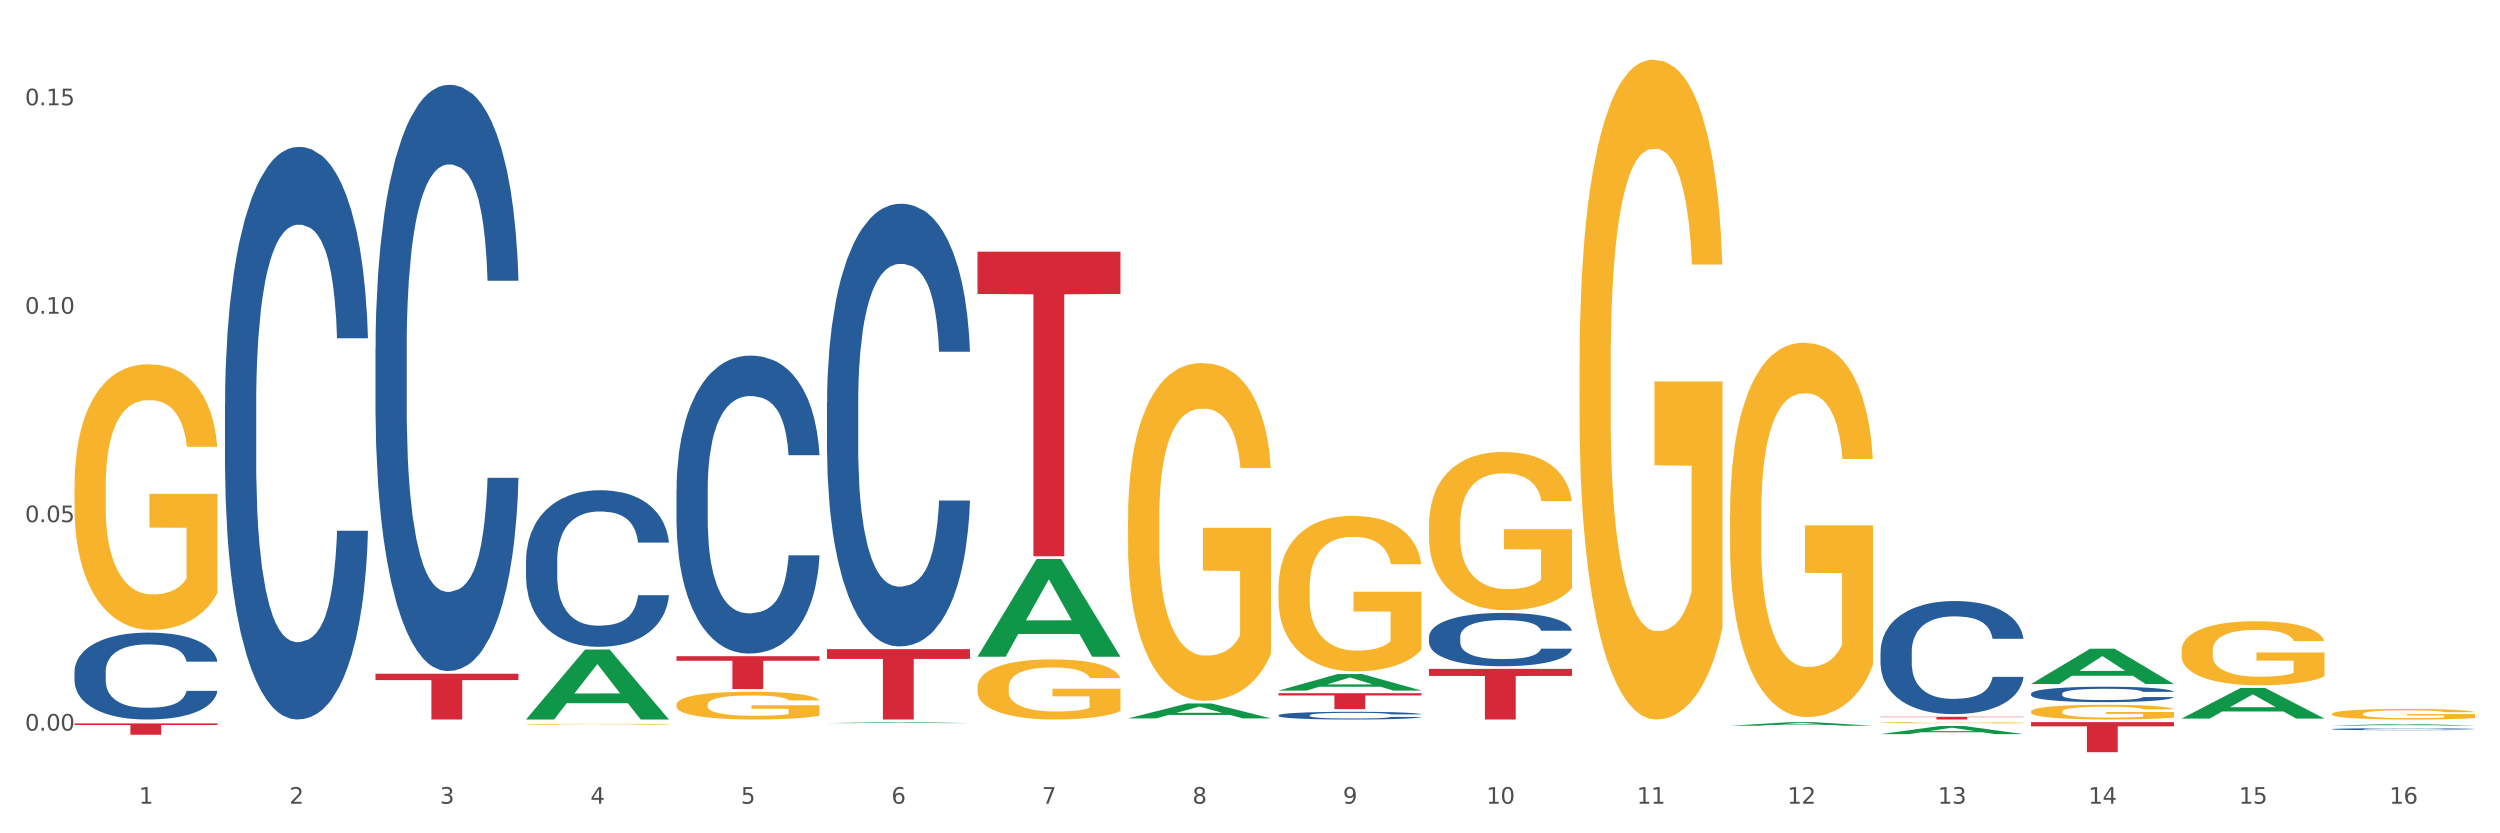 <?xml version="1.0" encoding="utf-8" standalone="no"?>
<!DOCTYPE svg PUBLIC "-//W3C//DTD SVG 1.1//EN"
  "http://www.w3.org/Graphics/SVG/1.1/DTD/svg11.dtd">
<svg xmlns:xlink="http://www.w3.org/1999/xlink" width="1080pt" height="360pt" viewBox="0 0 1080 360" xmlns="http://www.w3.org/2000/svg" version="1.1">
 <rect x="0" y="0" width="1080" height="360" fill="#333333" stroke="none"/>
 <defs>
  <style type="text/css">*{stroke-linejoin: round; stroke-linecap: butt}</style>
 </defs>
 <g id="figure_1">
  <g id="patch_1">
   <path d="M 0 360 
L 1080 360 
L 1080 0 
L 0 0 
z
" style="fill: #ffffff; stroke: #ffffff; stroke-linejoin: miter"/>
  </g>
  <g id="axes_1">
   <g id="matplotlib.axis_1">
    <g id="xtick_1">
     <g id="text_1">
      <!-- 1 -->
      <g style="fill: #4d4d4d" transform="translate(60.004 347.204) scale(0.096 -0.096)">
       <defs>
        <path id="DejaVuSans-31" d="M 794 531 
L 1825 531 
L 1825 4091 
L 703 3866 
L 703 4441 
L 1819 4666 
L 2450 4666 
L 2450 531 
L 3481 531 
L 3481 0 
L 794 0 
L 794 531 
z
" transform="scale(0.016)"/>
       </defs>
       <use xlink:href="#DejaVuSans-31"/>
      </g>
     </g>
    </g>
    <g id="xtick_2">
     <g id="text_2">
      <!-- 2 -->
      <g style="fill: #4d4d4d" transform="translate(125.021 347.204) scale(0.096 -0.096)">
       <defs>
        <path id="DejaVuSans-32" d="M 1228 531 
L 3431 531 
L 3431 0 
L 469 0 
L 469 531 
Q 828 903 1448 1529 
Q 2069 2156 2228 2338 
Q 2531 2678 2651 2914 
Q 2772 3150 2772 3378 
Q 2772 3750 2511 3984 
Q 2250 4219 1831 4219 
Q 1534 4219 1204 4116 
Q 875 4013 500 3803 
L 500 4441 
Q 881 4594 1212 4672 
Q 1544 4750 1819 4750 
Q 2544 4750 2975 4387 
Q 3406 4025 3406 3419 
Q 3406 3131 3298 2873 
Q 3191 2616 2906 2266 
Q 2828 2175 2409 1742 
Q 1991 1309 1228 531 
z
" transform="scale(0.016)"/>
       </defs>
       <use xlink:href="#DejaVuSans-32"/>
      </g>
     </g>
    </g>
    <g id="xtick_3">
     <g id="text_3">
      <!-- 3 -->
      <g style="fill: #4d4d4d" transform="translate(190.039 347.204) scale(0.096 -0.096)">
       <defs>
        <path id="DejaVuSans-33" d="M 2597 2516 
Q 3050 2419 3304 2112 
Q 3559 1806 3559 1356 
Q 3559 666 3084 287 
Q 2609 -91 1734 -91 
Q 1441 -91 1130 -33 
Q 819 25 488 141 
L 488 750 
Q 750 597 1062 519 
Q 1375 441 1716 441 
Q 2309 441 2620 675 
Q 2931 909 2931 1356 
Q 2931 1769 2642 2001 
Q 2353 2234 1838 2234 
L 1294 2234 
L 1294 2753 
L 1863 2753 
Q 2328 2753 2575 2939 
Q 2822 3125 2822 3475 
Q 2822 3834 2567 4026 
Q 2313 4219 1838 4219 
Q 1578 4219 1281 4162 
Q 984 4106 628 3988 
L 628 4550 
Q 988 4650 1302 4700 
Q 1616 4750 1894 4750 
Q 2613 4750 3031 4423 
Q 3450 4097 3450 3541 
Q 3450 3153 3228 2886 
Q 3006 2619 2597 2516 
z
" transform="scale(0.016)"/>
       </defs>
       <use xlink:href="#DejaVuSans-33"/>
      </g>
     </g>
    </g>
    <g id="xtick_4">
     <g id="text_4">
      <!-- 4 -->
      <g style="fill: #4d4d4d" transform="translate(255.056 347.204) scale(0.096 -0.096)">
       <defs>
        <path id="DejaVuSans-34" d="M 2419 4116 
L 825 1625 
L 2419 1625 
L 2419 4116 
z
M 2253 4666 
L 3047 4666 
L 3047 1625 
L 3713 1625 
L 3713 1100 
L 3047 1100 
L 3047 0 
L 2419 0 
L 2419 1100 
L 313 1100 
L 313 1709 
L 2253 4666 
z
" transform="scale(0.016)"/>
       </defs>
       <use xlink:href="#DejaVuSans-34"/>
      </g>
     </g>
    </g>
    <g id="xtick_5">
     <g id="text_5">
      <!-- 5 -->
      <g style="fill: #4d4d4d" transform="translate(320.073 347.204) scale(0.096 -0.096)">
       <defs>
        <path id="DejaVuSans-35" d="M 691 4666 
L 3169 4666 
L 3169 4134 
L 1269 4134 
L 1269 2991 
Q 1406 3038 1543 3061 
Q 1681 3084 1819 3084 
Q 2600 3084 3056 2656 
Q 3513 2228 3513 1497 
Q 3513 744 3044 326 
Q 2575 -91 1722 -91 
Q 1428 -91 1123 -41 
Q 819 9 494 109 
L 494 744 
Q 775 591 1075 516 
Q 1375 441 1709 441 
Q 2250 441 2565 725 
Q 2881 1009 2881 1497 
Q 2881 1984 2565 2268 
Q 2250 2553 1709 2553 
Q 1456 2553 1204 2497 
Q 953 2441 691 2322 
L 691 4666 
z
" transform="scale(0.016)"/>
       </defs>
       <use xlink:href="#DejaVuSans-35"/>
      </g>
     </g>
    </g>
    <g id="xtick_6">
     <g id="text_6">
      <!-- 6 -->
      <g style="fill: #4d4d4d" transform="translate(385.09 347.204) scale(0.096 -0.096)">
       <defs>
        <path id="DejaVuSans-36" d="M 2113 2584 
Q 1688 2584 1439 2293 
Q 1191 2003 1191 1497 
Q 1191 994 1439 701 
Q 1688 409 2113 409 
Q 2538 409 2786 701 
Q 3034 994 3034 1497 
Q 3034 2003 2786 2293 
Q 2538 2584 2113 2584 
z
M 3366 4563 
L 3366 3988 
Q 3128 4100 2886 4159 
Q 2644 4219 2406 4219 
Q 1781 4219 1451 3797 
Q 1122 3375 1075 2522 
Q 1259 2794 1537 2939 
Q 1816 3084 2150 3084 
Q 2853 3084 3261 2657 
Q 3669 2231 3669 1497 
Q 3669 778 3244 343 
Q 2819 -91 2113 -91 
Q 1303 -91 875 529 
Q 447 1150 447 2328 
Q 447 3434 972 4092 
Q 1497 4750 2381 4750 
Q 2619 4750 2861 4703 
Q 3103 4656 3366 4563 
z
" transform="scale(0.016)"/>
       </defs>
       <use xlink:href="#DejaVuSans-36"/>
      </g>
     </g>
    </g>
    <g id="xtick_7">
     <g id="text_7">
      <!-- 7 -->
      <g style="fill: #4d4d4d" transform="translate(450.108 347.204) scale(0.096 -0.096)">
       <defs>
        <path id="DejaVuSans-37" d="M 525 4666 
L 3525 4666 
L 3525 4397 
L 1831 0 
L 1172 0 
L 2766 4134 
L 525 4134 
L 525 4666 
z
" transform="scale(0.016)"/>
       </defs>
       <use xlink:href="#DejaVuSans-37"/>
      </g>
     </g>
    </g>
    <g id="xtick_8">
     <g id="text_8">
      <!-- 8 -->
      <g style="fill: #4d4d4d" transform="translate(515.125 347.204) scale(0.096 -0.096)">
       <defs>
        <path id="DejaVuSans-38" d="M 2034 2216 
Q 1584 2216 1326 1975 
Q 1069 1734 1069 1313 
Q 1069 891 1326 650 
Q 1584 409 2034 409 
Q 2484 409 2743 651 
Q 3003 894 3003 1313 
Q 3003 1734 2745 1975 
Q 2488 2216 2034 2216 
z
M 1403 2484 
Q 997 2584 770 2862 
Q 544 3141 544 3541 
Q 544 4100 942 4425 
Q 1341 4750 2034 4750 
Q 2731 4750 3128 4425 
Q 3525 4100 3525 3541 
Q 3525 3141 3298 2862 
Q 3072 2584 2669 2484 
Q 3125 2378 3379 2068 
Q 3634 1759 3634 1313 
Q 3634 634 3220 271 
Q 2806 -91 2034 -91 
Q 1263 -91 848 271 
Q 434 634 434 1313 
Q 434 1759 690 2068 
Q 947 2378 1403 2484 
z
M 1172 3481 
Q 1172 3119 1398 2916 
Q 1625 2713 2034 2713 
Q 2441 2713 2670 2916 
Q 2900 3119 2900 3481 
Q 2900 3844 2670 4047 
Q 2441 4250 2034 4250 
Q 1625 4250 1398 4047 
Q 1172 3844 1172 3481 
z
" transform="scale(0.016)"/>
       </defs>
       <use xlink:href="#DejaVuSans-38"/>
      </g>
     </g>
    </g>
    <g id="xtick_9">
     <g id="text_9">
      <!-- 9 -->
      <g style="fill: #4d4d4d" transform="translate(580.142 347.204) scale(0.096 -0.096)">
       <defs>
        <path id="DejaVuSans-39" d="M 703 97 
L 703 672 
Q 941 559 1184 500 
Q 1428 441 1663 441 
Q 2288 441 2617 861 
Q 2947 1281 2994 2138 
Q 2813 1869 2534 1725 
Q 2256 1581 1919 1581 
Q 1219 1581 811 2004 
Q 403 2428 403 3163 
Q 403 3881 828 4315 
Q 1253 4750 1959 4750 
Q 2769 4750 3195 4129 
Q 3622 3509 3622 2328 
Q 3622 1225 3098 567 
Q 2575 -91 1691 -91 
Q 1453 -91 1209 -44 
Q 966 3 703 97 
z
M 1959 2075 
Q 2384 2075 2632 2365 
Q 2881 2656 2881 3163 
Q 2881 3666 2632 3958 
Q 2384 4250 1959 4250 
Q 1534 4250 1286 3958 
Q 1038 3666 1038 3163 
Q 1038 2656 1286 2365 
Q 1534 2075 1959 2075 
z
" transform="scale(0.016)"/>
       </defs>
       <use xlink:href="#DejaVuSans-39"/>
      </g>
     </g>
    </g>
    <g id="xtick_10">
     <g id="text_10">
      <!-- 10 -->
      <g style="fill: #4d4d4d" transform="translate(642.105 347.204) scale(0.096 -0.096)">
       <defs>
        <path id="DejaVuSans-30" d="M 2034 4250 
Q 1547 4250 1301 3770 
Q 1056 3291 1056 2328 
Q 1056 1369 1301 889 
Q 1547 409 2034 409 
Q 2525 409 2770 889 
Q 3016 1369 3016 2328 
Q 3016 3291 2770 3770 
Q 2525 4250 2034 4250 
z
M 2034 4750 
Q 2819 4750 3233 4129 
Q 3647 3509 3647 2328 
Q 3647 1150 3233 529 
Q 2819 -91 2034 -91 
Q 1250 -91 836 529 
Q 422 1150 422 2328 
Q 422 3509 836 4129 
Q 1250 4750 2034 4750 
z
" transform="scale(0.016)"/>
       </defs>
       <use xlink:href="#DejaVuSans-31"/>
       <use xlink:href="#DejaVuSans-30" transform="translate(63.623 0)"/>
      </g>
     </g>
    </g>
    <g id="xtick_11">
     <g id="text_11">
      <!-- 11 -->
      <g style="fill: #4d4d4d" transform="translate(707.123 347.204) scale(0.096 -0.096)">
       <use xlink:href="#DejaVuSans-31"/>
       <use xlink:href="#DejaVuSans-31" transform="translate(63.623 0)"/>
      </g>
     </g>
    </g>
    <g id="xtick_12">
     <g id="text_12">
      <!-- 12 -->
      <g style="fill: #4d4d4d" transform="translate(772.14 347.204) scale(0.096 -0.096)">
       <use xlink:href="#DejaVuSans-31"/>
       <use xlink:href="#DejaVuSans-32" transform="translate(63.623 0)"/>
      </g>
     </g>
    </g>
    <g id="xtick_13">
     <g id="text_13">
      <!-- 13 -->
      <g style="fill: #4d4d4d" transform="translate(837.157 347.204) scale(0.096 -0.096)">
       <use xlink:href="#DejaVuSans-31"/>
       <use xlink:href="#DejaVuSans-33" transform="translate(63.623 0)"/>
      </g>
     </g>
    </g>
    <g id="xtick_14">
     <g id="text_14">
      <!-- 14 -->
      <g style="fill: #4d4d4d" transform="translate(902.174 347.204) scale(0.096 -0.096)">
       <use xlink:href="#DejaVuSans-31"/>
       <use xlink:href="#DejaVuSans-34" transform="translate(63.623 0)"/>
      </g>
     </g>
    </g>
    <g id="xtick_15">
     <g id="text_15">
      <!-- 15 -->
      <g style="fill: #4d4d4d" transform="translate(967.192 347.204) scale(0.096 -0.096)">
       <use xlink:href="#DejaVuSans-31"/>
       <use xlink:href="#DejaVuSans-35" transform="translate(63.623 0)"/>
      </g>
     </g>
    </g>
    <g id="xtick_16">
     <g id="text_16">
      <!-- 16 -->
      <g style="fill: #4d4d4d" transform="translate(1032.209 347.204) scale(0.096 -0.096)">
       <use xlink:href="#DejaVuSans-31"/>
       <use xlink:href="#DejaVuSans-36" transform="translate(63.623 0)"/>
      </g>
     </g>
    </g>
    <g id="xtick_17"/>
    <g id="xtick_18"/>
    <g id="xtick_19"/>
    <g id="xtick_20"/>
    <g id="xtick_21"/>
    <g id="xtick_22"/>
    <g id="xtick_23"/>
    <g id="xtick_24"/>
    <g id="xtick_25"/>
    <g id="xtick_26"/>
    <g id="xtick_27"/>
    <g id="xtick_28"/>
    <g id="xtick_29"/>
    <g id="xtick_30"/>
    <g id="xtick_31"/>
   </g>
   <g id="matplotlib.axis_2">
    <g id="ytick_1">
     <g id="text_17">
      <!-- 0.00 -->
      <g style="fill: #4d4d4d" transform="translate(10.8 315.621) scale(0.096 -0.096)">
       <defs>
        <path id="DejaVuSans-2e" d="M 684 794 
L 1344 794 
L 1344 0 
L 684 0 
L 684 794 
z
" transform="scale(0.016)"/>
       </defs>
       <use xlink:href="#DejaVuSans-30"/>
       <use xlink:href="#DejaVuSans-2e" transform="translate(63.623 0)"/>
       <use xlink:href="#DejaVuSans-30" transform="translate(95.41 0)"/>
       <use xlink:href="#DejaVuSans-30" transform="translate(159.033 0)"/>
      </g>
     </g>
    </g>
    <g id="ytick_2">
     <g id="text_18">
      <!-- 0.05 -->
      <g style="fill: #4d4d4d" transform="translate(10.8 225.575) scale(0.096 -0.096)">
       <use xlink:href="#DejaVuSans-30"/>
       <use xlink:href="#DejaVuSans-2e" transform="translate(63.623 0)"/>
       <use xlink:href="#DejaVuSans-30" transform="translate(95.41 0)"/>
       <use xlink:href="#DejaVuSans-35" transform="translate(159.033 0)"/>
      </g>
     </g>
    </g>
    <g id="ytick_3">
     <g id="text_19">
      <!-- 0.10 -->
      <g style="fill: #4d4d4d" transform="translate(10.8 135.528) scale(0.096 -0.096)">
       <use xlink:href="#DejaVuSans-30"/>
       <use xlink:href="#DejaVuSans-2e" transform="translate(63.623 0)"/>
       <use xlink:href="#DejaVuSans-31" transform="translate(95.41 0)"/>
       <use xlink:href="#DejaVuSans-30" transform="translate(159.033 0)"/>
      </g>
     </g>
    </g>
    <g id="ytick_4">
     <g id="text_20">
      <!-- 0.15 -->
      <g style="fill: #4d4d4d" transform="translate(10.8 45.481) scale(0.096 -0.096)">
       <use xlink:href="#DejaVuSans-30"/>
       <use xlink:href="#DejaVuSans-2e" transform="translate(63.623 0)"/>
       <use xlink:href="#DejaVuSans-31" transform="translate(95.41 0)"/>
       <use xlink:href="#DejaVuSans-35" transform="translate(159.033 0)"/>
      </g>
     </g>
    </g>
    <g id="ytick_5"/>
    <g id="ytick_6"/>
    <g id="ytick_7"/>
   </g>
   <g id="PolyCollection_1">
    <path d="M 227.227 310.772 
L 227.29 310.744 
L 252.761 280.604 
L 263.331 280.576 
L 288.993 310.829 
L 276.767 310.829 
L 271.227 303.784 
L 244.929 303.784 
L 244.738 303.898 
L 239.389 310.829 
L 227.227 310.829 
L 227.227 310.772 
L 248.24 299.58 
L 267.916 299.552 
L 258.174 287.024 
L 258.046 286.967 
L 257.919 287.053 
L 248.176 299.552 
L 248.24 299.58 
L 227.227 310.772 
z
" clip-path="url(#p0b56346d50)" style="fill: #109648"/>
    <path d="M 617.33 288.963 
L 679.097 288.963 
L 679.097 292.002 
L 654.8 292.022 
L 654.8 310.829 
L 641.481 310.829 
L 641.481 292.022 
L 617.33 292.002 
L 617.33 288.984 
L 617.33 288.963 
z
" clip-path="url(#p0b56346d50)" style="fill: #d62839"/>
    <path d="M 552.313 299.472 
L 614.079 299.472 
L 614.079 300.427 
L 589.783 300.434 
L 589.783 306.347 
L 576.463 306.347 
L 576.463 300.434 
L 552.313 300.427 
L 552.313 299.478 
L 552.313 299.472 
z
" clip-path="url(#p0b56346d50)" style="fill: #d62839"/>
    <path d="M 422.278 108.717 
L 484.045 108.717 
L 484.045 127.003 
L 459.748 127.127 
L 459.748 240.302 
L 446.429 240.302 
L 446.429 127.127 
L 422.278 127.003 
L 422.278 108.841 
L 422.278 108.717 
z
" clip-path="url(#p0b56346d50)" style="fill: #d62839"/>
    <path d="M 357.261 280.418 
L 419.028 280.418 
L 419.028 284.644 
L 394.731 284.673 
L 394.731 310.829 
L 381.412 310.829 
L 381.412 284.673 
L 357.261 284.644 
L 357.261 280.446 
L 357.261 280.418 
z
" clip-path="url(#p0b56346d50)" style="fill: #d62839"/>
    <path d="M 292.244 283.49 
L 354.01 283.49 
L 354.01 285.463 
L 329.714 285.476 
L 329.714 297.688 
L 316.394 297.688 
L 316.394 285.476 
L 292.244 285.463 
L 292.244 283.503 
L 292.244 283.49 
z
" clip-path="url(#p0b56346d50)" style="fill: #d62839"/>
    <path d="M 162.209 291.053 
L 223.976 291.053 
L 223.976 293.801 
L 199.679 293.819 
L 199.679 310.829 
L 186.36 310.829 
L 186.36 293.819 
L 162.209 293.801 
L 162.209 291.071 
L 162.209 291.053 
z
" clip-path="url(#p0b56346d50)" style="fill: #d62839"/>
    <path d="M 32.175 312.514 
L 93.941 312.514 
L 93.941 313.193 
L 69.645 313.197 
L 69.645 317.396 
L 56.325 317.396 
L 56.325 313.197 
L 32.175 313.193 
L 32.175 312.519 
L 32.175 312.514 
z
" clip-path="url(#p0b56346d50)" style="fill: #d62839"/>
    <path d="M 97.192 174.597 
L 97.265 174.371 
L 97.265 168.045 
L 97.484 159.46 
L 98.287 143.645 
L 99.31 131.671 
L 101.062 117.664 
L 102.011 111.79 
L 103.252 105.238 
L 105.807 94.619 
L 108.728 85.582 
L 110.772 80.612 
L 112.305 77.449 
L 115.737 71.801 
L 117.708 69.316 
L 119.752 67.282 
L 121.505 65.927 
L 124.425 64.345 
L 126.761 63.668 
L 129.463 63.442 
L 131.726 63.668 
L 134.719 64.571 
L 139.1 67.282 
L 140.779 68.864 
L 143.042 71.575 
L 145.379 75.19 
L 147.277 78.805 
L 149.467 84.001 
L 151.731 90.779 
L 153.921 99.364 
L 155.454 107.271 
L 156.695 115.63 
L 157.79 125.797 
L 158.594 136.867 
L 158.959 146.13 
L 145.598 146.13 
L 145.233 137.771 
L 144.503 128.734 
L 143.773 122.634 
L 142.969 117.664 
L 141.728 112.015 
L 140.633 108.401 
L 138.808 104.108 
L 137.129 101.397 
L 135.741 99.816 
L 134.062 98.46 
L 130.485 97.104 
L 127.929 97.104 
L 126.323 97.556 
L 124.352 98.686 
L 122.673 100.267 
L 120.701 102.978 
L 119.168 105.915 
L 117.635 109.756 
L 116.759 112.467 
L 115.445 117.438 
L 114.569 121.504 
L 113.4 128.508 
L 112.743 133.478 
L 111.575 146.356 
L 111.064 155.845 
L 110.845 162.397 
L 110.699 169.626 
L 110.699 204.871 
L 111.137 220.685 
L 111.502 227.463 
L 112.086 235.144 
L 113.181 245.085 
L 114.788 254.8 
L 116.467 261.804 
L 117.854 266.096 
L 119.168 269.259 
L 120.482 271.744 
L 122.089 274.004 
L 123.403 275.359 
L 125.374 276.715 
L 127.71 277.392 
L 129.536 277.392 
L 133.259 276.263 
L 134.938 275.133 
L 136.545 273.552 
L 138.297 271.067 
L 139.684 268.355 
L 140.487 266.322 
L 141.801 262.03 
L 142.823 257.511 
L 143.7 252.315 
L 144.284 247.796 
L 144.941 241.019 
L 145.452 233.337 
L 145.598 229.27 
L 158.959 229.27 
L 158.667 237.404 
L 158.156 245.311 
L 157.133 255.93 
L 156.33 262.03 
L 155.089 269.485 
L 153.775 275.811 
L 151.95 282.815 
L 150.27 288.011 
L 148.518 292.529 
L 146.62 296.596 
L 143.188 302.244 
L 141.947 303.826 
L 139.319 306.537 
L 137.275 308.118 
L 134.281 309.7 
L 131.215 310.603 
L 128.002 310.829 
L 125.155 310.377 
L 122.016 309.022 
L 120.044 307.666 
L 117.854 305.633 
L 115.299 302.47 
L 112.889 298.629 
L 110.626 294.111 
L 108.509 288.915 
L 106.538 283.041 
L 103.982 273.326 
L 102.084 263.837 
L 100.697 255.026 
L 99.748 247.57 
L 98.798 238.082 
L 98.287 231.53 
L 97.484 215.715 
L 97.192 201.03 
L 97.192 174.597 
z
" clip-path="url(#p0b56346d50)" style="fill: #255c99"/>
    <path d="M 1007.434 308.373 
L 1007.507 308.368 
L 1007.507 308.218 
L 1007.652 308.089 
L 1008.382 307.776 
L 1009.475 307.518 
L 1010.278 307.38 
L 1011.08 307.267 
L 1012.028 307.155 
L 1013.195 307.038 
L 1015.309 306.867 
L 1016.622 306.779 
L 1018.226 306.688 
L 1021.143 306.554 
L 1023.258 306.479 
L 1025.446 306.416 
L 1029.019 306.341 
L 1031.353 306.308 
L 1033.832 306.283 
L 1036.822 306.266 
L 1039.083 306.262 
L 1044.041 306.275 
L 1048.271 306.312 
L 1050.313 306.341 
L 1052.938 306.391 
L 1054.324 306.425 
L 1056.584 306.492 
L 1058.918 306.579 
L 1060.522 306.654 
L 1062.929 306.796 
L 1064.752 306.938 
L 1066.429 307.113 
L 1067.304 307.234 
L 1067.96 307.347 
L 1068.544 307.476 
L 1069.127 307.68 
L 1056.001 307.68 
L 1055.49 307.534 
L 1054.688 307.397 
L 1053.521 307.263 
L 1052.5 307.18 
L 1050.75 307.075 
L 1049.146 307.009 
L 1047.469 306.959 
L 1045.427 306.917 
L 1043.823 306.896 
L 1041.562 306.879 
L 1037.114 306.884 
L 1034.124 306.917 
L 1032.082 306.959 
L 1030.769 306.996 
L 1029.602 307.038 
L 1028.29 307.096 
L 1026.758 307.184 
L 1025.665 307.263 
L 1024.571 307.363 
L 1023.696 307.463 
L 1022.893 307.58 
L 1022.237 307.705 
L 1021.727 307.835 
L 1021.289 307.993 
L 1020.925 308.256 
L 1020.925 308.827 
L 1021.07 308.957 
L 1021.435 309.128 
L 1021.873 309.257 
L 1022.602 309.411 
L 1023.258 309.515 
L 1024.498 309.666 
L 1025.883 309.791 
L 1026.977 309.87 
L 1028.071 309.937 
L 1029.967 310.028 
L 1032.082 310.104 
L 1033.905 310.149 
L 1036.384 310.191 
L 1038.062 310.208 
L 1039.52 310.216 
L 1043.093 310.216 
L 1045.646 310.204 
L 1048.49 310.174 
L 1050.677 310.137 
L 1052.5 310.091 
L 1054.542 310.016 
L 1055.855 309.945 
L 1055.855 309.073 
L 1039.812 309.069 
L 1039.812 308.489 
L 1069.2 308.489 
L 1069.2 310.191 
L 1067.96 310.279 
L 1066.575 310.358 
L 1065.116 310.429 
L 1062.929 310.516 
L 1060.303 310.6 
L 1057.97 310.658 
L 1055.49 310.708 
L 1052.573 310.754 
L 1048.781 310.796 
L 1046.448 310.813 
L 1043.531 310.825 
L 1040.103 310.829 
L 1037.114 310.821 
L 1034.197 310.8 
L 1031.134 310.763 
L 1028.144 310.708 
L 1025.883 310.654 
L 1023.623 310.587 
L 1021.216 310.5 
L 1019.32 310.416 
L 1017.862 310.341 
L 1016.257 310.245 
L 1014.507 310.12 
L 1013.195 310.008 
L 1012.028 309.891 
L 1010.788 309.741 
L 1009.913 309.611 
L 1009.038 309.449 
L 1008.527 309.328 
L 1007.944 309.14 
L 1007.507 308.877 
L 1007.434 308.373 
z
" clip-path="url(#p0b56346d50)" style="fill: #f7b32b"/>
    <path d="M 942.416 281.16 
L 942.489 281.134 
L 942.489 280.225 
L 942.635 279.442 
L 943.364 277.547 
L 944.458 275.981 
L 945.26 275.147 
L 946.063 274.465 
L 947.011 273.783 
L 948.177 273.075 
L 950.292 272.039 
L 951.605 271.509 
L 953.209 270.953 
L 956.126 270.145 
L 958.241 269.69 
L 960.429 269.311 
L 964.002 268.856 
L 966.335 268.654 
L 968.815 268.502 
L 971.805 268.401 
L 974.065 268.376 
L 979.024 268.452 
L 983.254 268.679 
L 985.296 268.856 
L 987.921 269.159 
L 989.306 269.361 
L 991.567 269.766 
L 993.901 270.296 
L 995.505 270.751 
L 997.911 271.61 
L 999.734 272.469 
L 1001.412 273.53 
L 1002.287 274.263 
L 1002.943 274.945 
L 1003.526 275.728 
L 1004.11 276.966 
L 990.984 276.966 
L 990.473 276.082 
L 989.671 275.248 
L 988.504 274.439 
L 987.483 273.934 
L 985.733 273.303 
L 984.129 272.898 
L 982.451 272.595 
L 980.41 272.343 
L 978.805 272.216 
L 976.545 272.115 
L 972.096 272.14 
L 969.106 272.343 
L 967.065 272.595 
L 965.752 272.823 
L 964.585 273.075 
L 963.273 273.429 
L 961.741 273.959 
L 960.647 274.439 
L 959.553 275.046 
L 958.678 275.652 
L 957.876 276.36 
L 957.22 277.117 
L 956.709 277.901 
L 956.272 278.861 
L 955.907 280.452 
L 955.907 283.914 
L 956.053 284.697 
L 956.418 285.733 
L 956.855 286.516 
L 957.585 287.451 
L 958.241 288.082 
L 959.481 288.992 
L 960.866 289.75 
L 961.96 290.23 
L 963.054 290.634 
L 964.95 291.19 
L 967.065 291.644 
L 968.888 291.922 
L 971.367 292.175 
L 973.044 292.276 
L 974.503 292.327 
L 978.076 292.327 
L 980.628 292.251 
L 983.472 292.074 
L 985.66 291.847 
L 987.483 291.569 
L 989.525 291.114 
L 990.838 290.684 
L 990.838 285.404 
L 974.795 285.379 
L 974.795 281.867 
L 1004.183 281.867 
L 1004.183 292.175 
L 1002.943 292.706 
L 1001.558 293.186 
L 1000.099 293.615 
L 997.911 294.146 
L 995.286 294.651 
L 992.953 295.005 
L 990.473 295.308 
L 987.556 295.586 
L 983.764 295.838 
L 981.431 295.939 
L 978.514 296.015 
L 975.086 296.04 
L 972.096 295.99 
L 969.179 295.864 
L 966.117 295.636 
L 963.127 295.308 
L 960.866 294.979 
L 958.605 294.575 
L 956.199 294.045 
L 954.303 293.539 
L 952.844 293.084 
L 951.24 292.503 
L 949.49 291.745 
L 948.177 291.063 
L 947.011 290.356 
L 945.771 289.446 
L 944.896 288.663 
L 944.021 287.678 
L 943.51 286.945 
L 942.927 285.808 
L 942.489 284.217 
L 942.416 281.16 
z
" clip-path="url(#p0b56346d50)" style="fill: #f7b32b"/>
    <path d="M 877.399 307.407 
L 877.472 307.401 
L 877.472 307.192 
L 877.618 307.012 
L 878.347 306.576 
L 879.441 306.216 
L 880.243 306.024 
L 881.045 305.867 
L 881.993 305.71 
L 883.16 305.548 
L 885.275 305.309 
L 886.588 305.187 
L 888.192 305.06 
L 891.109 304.874 
L 893.224 304.769 
L 895.411 304.682 
L 898.985 304.577 
L 901.318 304.531 
L 903.798 304.496 
L 906.787 304.473 
L 909.048 304.467 
L 914.007 304.484 
L 918.236 304.537 
L 920.278 304.577 
L 922.904 304.647 
L 924.289 304.694 
L 926.55 304.786 
L 928.883 304.909 
L 930.488 305.013 
L 932.894 305.211 
L 934.717 305.408 
L 936.394 305.652 
L 937.27 305.821 
L 937.926 305.978 
L 938.509 306.158 
L 939.093 306.442 
L 925.966 306.442 
L 925.456 306.239 
L 924.654 306.047 
L 923.487 305.861 
L 922.466 305.745 
L 920.716 305.6 
L 919.111 305.507 
L 917.434 305.437 
L 915.392 305.379 
L 913.788 305.35 
L 911.527 305.327 
L 907.079 305.333 
L 904.089 305.379 
L 902.047 305.437 
L 900.735 305.49 
L 899.568 305.548 
L 898.255 305.629 
L 896.724 305.751 
L 895.63 305.861 
L 894.536 306.001 
L 893.661 306.14 
L 892.859 306.303 
L 892.203 306.477 
L 891.692 306.657 
L 891.255 306.878 
L 890.89 307.244 
L 890.89 308.04 
L 891.036 308.22 
L 891.4 308.459 
L 891.838 308.639 
L 892.567 308.854 
L 893.224 308.999 
L 894.463 309.208 
L 895.849 309.383 
L 896.943 309.493 
L 898.037 309.586 
L 899.933 309.714 
L 902.047 309.818 
L 903.87 309.882 
L 906.35 309.94 
L 908.027 309.964 
L 909.486 309.975 
L 913.059 309.975 
L 915.611 309.958 
L 918.455 309.917 
L 920.643 309.865 
L 922.466 309.801 
L 924.508 309.696 
L 925.82 309.597 
L 925.82 308.383 
L 909.777 308.377 
L 909.777 307.57 
L 939.166 307.57 
L 939.166 309.94 
L 937.926 310.062 
L 936.54 310.173 
L 935.082 310.271 
L 932.894 310.394 
L 930.269 310.51 
L 927.935 310.591 
L 925.456 310.661 
L 922.539 310.725 
L 918.747 310.783 
L 916.413 310.806 
L 913.496 310.823 
L 910.069 310.829 
L 907.079 310.818 
L 904.162 310.789 
L 901.099 310.736 
L 898.109 310.661 
L 895.849 310.585 
L 893.588 310.492 
L 891.182 310.37 
L 889.286 310.254 
L 887.827 310.149 
L 886.223 310.016 
L 884.473 309.842 
L 883.16 309.685 
L 881.993 309.522 
L 880.754 309.313 
L 879.879 309.133 
L 879.003 308.906 
L 878.493 308.738 
L 877.91 308.476 
L 877.472 308.11 
L 877.399 307.407 
z
" clip-path="url(#p0b56346d50)" style="fill: #f7b32b"/>
    <path d="M 812.382 312.211 
L 812.455 312.211 
L 812.455 312.194 
L 812.601 312.179 
L 813.33 312.144 
L 814.424 312.115 
L 815.226 312.1 
L 816.028 312.087 
L 816.976 312.074 
L 818.143 312.061 
L 820.258 312.042 
L 821.57 312.032 
L 823.175 312.022 
L 826.092 312.007 
L 828.206 311.999 
L 830.394 311.991 
L 833.967 311.983 
L 836.301 311.979 
L 838.78 311.976 
L 841.77 311.975 
L 844.031 311.974 
L 848.99 311.976 
L 853.219 311.98 
L 855.261 311.983 
L 857.886 311.989 
L 859.272 311.992 
L 861.532 312 
L 863.866 312.01 
L 865.47 312.018 
L 867.877 312.034 
L 869.7 312.05 
L 871.377 312.07 
L 872.252 312.083 
L 872.909 312.096 
L 873.492 312.111 
L 874.075 312.133 
L 860.949 312.133 
L 860.439 312.117 
L 859.636 312.102 
L 858.47 312.087 
L 857.449 312.077 
L 855.699 312.066 
L 854.094 312.058 
L 852.417 312.052 
L 850.375 312.048 
L 848.771 312.045 
L 846.51 312.044 
L 842.062 312.044 
L 839.072 312.048 
L 837.03 312.052 
L 835.717 312.057 
L 834.551 312.061 
L 833.238 312.068 
L 831.707 312.078 
L 830.613 312.087 
L 829.519 312.098 
L 828.644 312.109 
L 827.842 312.122 
L 827.185 312.136 
L 826.675 312.151 
L 826.237 312.169 
L 825.873 312.198 
L 825.873 312.262 
L 826.019 312.277 
L 826.383 312.296 
L 826.821 312.311 
L 827.55 312.328 
L 828.206 312.34 
L 829.446 312.357 
L 830.832 312.371 
L 831.925 312.379 
L 833.019 312.387 
L 834.915 312.397 
L 837.03 312.406 
L 838.853 312.411 
L 841.333 312.416 
L 843.01 312.417 
L 844.468 312.418 
L 848.042 312.418 
L 850.594 312.417 
L 853.438 312.414 
L 855.626 312.409 
L 857.449 312.404 
L 859.491 312.396 
L 860.803 312.388 
L 860.803 312.29 
L 844.76 312.29 
L 844.76 312.224 
L 874.148 312.224 
L 874.148 312.416 
L 872.909 312.425 
L 871.523 312.434 
L 870.065 312.442 
L 867.877 312.452 
L 865.252 312.461 
L 862.918 312.468 
L 860.439 312.474 
L 857.522 312.479 
L 853.73 312.484 
L 851.396 312.485 
L 848.479 312.487 
L 845.052 312.487 
L 842.062 312.486 
L 839.145 312.484 
L 836.082 312.48 
L 833.092 312.474 
L 830.832 312.468 
L 828.571 312.46 
L 826.164 312.45 
L 824.268 312.441 
L 822.81 312.432 
L 821.206 312.422 
L 819.455 312.408 
L 818.143 312.395 
L 816.976 312.382 
L 815.736 312.365 
L 814.861 312.35 
L 813.986 312.332 
L 813.476 312.319 
L 812.892 312.297 
L 812.455 312.268 
L 812.382 312.211 
z
" clip-path="url(#p0b56346d50)" style="fill: #f7b32b"/>
    <path d="M 747.365 222.798 
L 747.438 222.65 
L 747.438 217.333 
L 747.583 212.755 
L 748.313 201.678 
L 749.407 192.521 
L 750.209 187.647 
L 751.011 183.659 
L 751.959 179.671 
L 753.126 175.536 
L 755.24 169.48 
L 756.553 166.379 
L 758.157 163.129 
L 761.074 158.403 
L 763.189 155.745 
L 765.377 153.529 
L 768.95 150.871 
L 771.284 149.689 
L 773.763 148.803 
L 776.753 148.212 
L 779.014 148.065 
L 783.972 148.508 
L 788.202 149.837 
L 790.244 150.871 
L 792.869 152.643 
L 794.255 153.825 
L 796.515 156.188 
L 798.849 159.289 
L 800.453 161.948 
L 802.86 166.97 
L 804.683 171.991 
L 806.36 178.194 
L 807.235 182.477 
L 807.891 186.465 
L 808.475 191.044 
L 809.058 198.281 
L 795.932 198.281 
L 795.421 193.111 
L 794.619 188.238 
L 793.452 183.511 
L 792.432 180.557 
L 790.681 176.865 
L 789.077 174.502 
L 787.4 172.73 
L 785.358 171.253 
L 783.754 170.514 
L 781.493 169.923 
L 777.045 170.071 
L 774.055 171.253 
L 772.013 172.73 
L 770.7 174.059 
L 769.533 175.536 
L 768.221 177.604 
L 766.689 180.705 
L 765.596 183.511 
L 764.502 187.056 
L 763.627 190.601 
L 762.824 194.736 
L 762.168 199.167 
L 761.658 203.745 
L 761.22 209.358 
L 760.856 218.663 
L 760.856 238.897 
L 761.001 243.475 
L 761.366 249.531 
L 761.804 254.109 
L 762.533 259.574 
L 763.189 263.266 
L 764.429 268.583 
L 765.814 273.014 
L 766.908 275.82 
L 768.002 278.183 
L 769.898 281.433 
L 772.013 284.091 
L 773.836 285.716 
L 776.315 287.193 
L 777.993 287.783 
L 779.451 288.079 
L 783.024 288.079 
L 785.577 287.636 
L 788.421 286.602 
L 790.608 285.273 
L 792.432 283.648 
L 794.473 280.99 
L 795.786 278.479 
L 795.786 247.611 
L 779.743 247.463 
L 779.743 226.933 
L 809.131 226.933 
L 809.131 287.193 
L 807.891 290.294 
L 806.506 293.1 
L 805.047 295.611 
L 802.86 298.713 
L 800.234 301.667 
L 797.901 303.734 
L 795.421 305.507 
L 792.504 307.131 
L 788.712 308.608 
L 786.379 309.199 
L 783.462 309.642 
L 780.034 309.79 
L 777.045 309.495 
L 774.128 308.756 
L 771.065 307.427 
L 768.075 305.507 
L 765.814 303.587 
L 763.554 301.224 
L 761.147 298.122 
L 759.251 295.168 
L 757.793 292.51 
L 756.188 289.113 
L 754.438 284.682 
L 753.126 280.694 
L 751.959 276.559 
L 750.719 271.242 
L 749.844 266.663 
L 748.969 260.903 
L 748.459 256.62 
L 747.875 249.974 
L 747.438 240.669 
L 747.365 222.798 
z
" clip-path="url(#p0b56346d50)" style="fill: #f7b32b"/>
    <path d="M 682.347 157.49 
L 682.42 157.23 
L 682.42 147.858 
L 682.566 139.787 
L 683.295 120.262 
L 684.389 104.121 
L 685.191 95.53 
L 685.994 88.501 
L 686.942 81.472 
L 688.108 74.182 
L 690.223 63.508 
L 691.536 58.041 
L 693.14 52.314 
L 696.057 43.983 
L 698.172 39.297 
L 700.36 35.392 
L 703.933 30.706 
L 706.266 28.623 
L 708.746 27.061 
L 711.736 26.02 
L 713.996 25.759 
L 718.955 26.541 
L 723.185 28.884 
L 725.227 30.706 
L 727.852 33.83 
L 729.237 35.913 
L 731.498 40.078 
L 733.832 45.545 
L 735.436 50.231 
L 737.842 59.083 
L 739.665 67.934 
L 741.343 78.868 
L 742.218 86.418 
L 742.874 93.447 
L 743.457 101.518 
L 744.041 114.274 
L 730.915 114.274 
L 730.404 105.163 
L 729.602 96.571 
L 728.435 88.241 
L 727.414 83.034 
L 725.664 76.525 
L 724.06 72.36 
L 722.383 69.236 
L 720.341 66.633 
L 718.736 65.331 
L 716.476 64.289 
L 712.027 64.55 
L 709.037 66.633 
L 706.996 69.236 
L 705.683 71.579 
L 704.516 74.182 
L 703.204 77.827 
L 701.672 83.294 
L 700.578 88.241 
L 699.484 94.489 
L 698.609 100.737 
L 697.807 108.026 
L 697.151 115.836 
L 696.64 123.907 
L 696.203 133.8 
L 695.838 150.201 
L 695.838 185.867 
L 695.984 193.938 
L 696.349 204.612 
L 696.786 212.682 
L 697.516 222.314 
L 698.172 228.823 
L 699.412 238.195 
L 700.797 246.005 
L 701.891 250.952 
L 702.985 255.117 
L 704.881 260.844 
L 706.996 265.531 
L 708.819 268.394 
L 711.298 270.998 
L 712.975 272.039 
L 714.434 272.56 
L 718.007 272.56 
L 720.559 271.779 
L 723.403 269.956 
L 725.591 267.613 
L 727.414 264.75 
L 729.456 260.063 
L 730.769 255.638 
L 730.769 201.227 
L 714.726 200.967 
L 714.726 164.78 
L 744.114 164.78 
L 744.114 270.998 
L 742.874 276.465 
L 741.489 281.411 
L 740.03 285.837 
L 737.842 291.304 
L 735.217 296.511 
L 732.884 300.155 
L 730.404 303.28 
L 727.487 306.143 
L 723.695 308.747 
L 721.362 309.788 
L 718.445 310.569 
L 715.017 310.829 
L 712.027 310.309 
L 709.11 309.007 
L 706.048 306.664 
L 703.058 303.28 
L 700.797 299.895 
L 698.536 295.73 
L 696.13 290.263 
L 694.234 285.056 
L 692.776 280.37 
L 691.171 274.382 
L 689.421 266.572 
L 688.108 259.543 
L 686.942 252.253 
L 685.702 242.881 
L 684.827 234.811 
L 683.952 224.658 
L 683.441 217.108 
L 682.858 205.393 
L 682.42 188.991 
L 682.347 157.49 
z
" clip-path="url(#p0b56346d50)" style="fill: #f7b32b"/>
    <path d="M 812.382 309.647 
L 874.148 309.647 
L 874.148 309.811 
L 849.852 309.812 
L 849.852 310.829 
L 836.532 310.829 
L 836.532 309.812 
L 812.382 309.811 
L 812.382 309.648 
L 812.382 309.647 
z
" clip-path="url(#p0b56346d50)" style="fill: #d62839"/>
    <path d="M 617.33 226.854 
L 617.403 226.791 
L 617.403 224.544 
L 617.549 222.609 
L 618.278 217.926 
L 619.372 214.056 
L 620.174 211.996 
L 620.976 210.31 
L 621.924 208.625 
L 623.091 206.877 
L 625.206 204.317 
L 626.519 203.006 
L 628.123 201.633 
L 631.04 199.635 
L 633.155 198.511 
L 635.342 197.575 
L 638.916 196.451 
L 641.249 195.952 
L 643.729 195.577 
L 646.718 195.327 
L 648.979 195.265 
L 653.938 195.452 
L 658.167 196.014 
L 660.209 196.451 
L 662.835 197.2 
L 664.22 197.7 
L 666.481 198.698 
L 668.814 200.009 
L 670.419 201.133 
L 672.825 203.256 
L 674.648 205.378 
L 676.325 208 
L 677.201 209.811 
L 677.857 211.496 
L 678.44 213.432 
L 679.024 216.491 
L 665.897 216.491 
L 665.387 214.306 
L 664.585 212.245 
L 663.418 210.248 
L 662.397 208.999 
L 660.647 207.438 
L 659.043 206.44 
L 657.365 205.69 
L 655.323 205.066 
L 653.719 204.754 
L 651.458 204.504 
L 647.01 204.567 
L 644.02 205.066 
L 641.978 205.69 
L 640.666 206.252 
L 639.499 206.877 
L 638.186 207.751 
L 636.655 209.062 
L 635.561 210.248 
L 634.467 211.746 
L 633.592 213.244 
L 632.79 214.992 
L 632.134 216.865 
L 631.623 218.8 
L 631.186 221.173 
L 630.821 225.106 
L 630.821 233.658 
L 630.967 235.594 
L 631.332 238.153 
L 631.769 240.089 
L 632.498 242.398 
L 633.155 243.959 
L 634.394 246.207 
L 635.78 248.079 
L 636.874 249.266 
L 637.968 250.264 
L 639.864 251.638 
L 641.978 252.762 
L 643.801 253.448 
L 646.281 254.073 
L 647.958 254.322 
L 649.417 254.447 
L 652.99 254.447 
L 655.542 254.26 
L 658.386 253.823 
L 660.574 253.261 
L 662.397 252.574 
L 664.439 251.451 
L 665.752 250.389 
L 665.752 237.342 
L 649.708 237.279 
L 649.708 228.602 
L 679.097 228.602 
L 679.097 254.073 
L 677.857 255.384 
L 676.471 256.57 
L 675.013 257.631 
L 672.825 258.942 
L 670.2 260.191 
L 667.866 261.065 
L 665.387 261.814 
L 662.47 262.5 
L 658.678 263.125 
L 656.344 263.374 
L 653.427 263.562 
L 650 263.624 
L 647.01 263.499 
L 644.093 263.187 
L 641.03 262.625 
L 638.041 261.814 
L 635.78 261.002 
L 633.519 260.003 
L 631.113 258.692 
L 629.217 257.444 
L 627.758 256.32 
L 626.154 254.884 
L 624.404 253.011 
L 623.091 251.326 
L 621.924 249.578 
L 620.685 247.33 
L 619.81 245.395 
L 618.934 242.96 
L 618.424 241.15 
L 617.841 238.341 
L 617.403 234.408 
L 617.33 226.854 
z
" clip-path="url(#p0b56346d50)" style="fill: #f7b32b"/>
    <path d="M 487.296 224.266 
L 487.369 224.133 
L 487.369 219.336 
L 487.514 215.205 
L 488.244 205.211 
L 489.338 196.949 
L 490.14 192.552 
L 490.942 188.954 
L 491.89 185.356 
L 493.057 181.625 
L 495.171 176.161 
L 496.484 173.363 
L 498.088 170.431 
L 501.005 166.167 
L 503.12 163.769 
L 505.308 161.77 
L 508.881 159.371 
L 511.215 158.305 
L 513.694 157.506 
L 516.684 156.973 
L 518.945 156.84 
L 523.903 157.239 
L 528.133 158.439 
L 530.175 159.371 
L 532.8 160.97 
L 534.186 162.036 
L 536.446 164.168 
L 538.78 166.967 
L 540.384 169.365 
L 542.791 173.896 
L 544.614 178.427 
L 546.291 184.023 
L 547.166 187.888 
L 547.822 191.485 
L 548.406 195.616 
L 548.989 202.146 
L 535.863 202.146 
L 535.352 197.482 
L 534.55 193.085 
L 533.383 188.82 
L 532.363 186.155 
L 530.612 182.824 
L 529.008 180.692 
L 527.331 179.093 
L 525.289 177.76 
L 523.685 177.094 
L 521.424 176.561 
L 516.976 176.694 
L 513.986 177.76 
L 511.944 179.093 
L 510.631 180.292 
L 509.464 181.625 
L 508.152 183.49 
L 506.62 186.289 
L 505.527 188.82 
L 504.433 192.019 
L 503.558 195.217 
L 502.756 198.948 
L 502.099 202.945 
L 501.589 207.076 
L 501.151 212.14 
L 500.787 220.535 
L 500.787 238.791 
L 500.932 242.921 
L 501.297 248.385 
L 501.735 252.516 
L 502.464 257.446 
L 503.12 260.777 
L 504.36 265.575 
L 505.745 269.572 
L 506.839 272.104 
L 507.933 274.236 
L 509.829 277.168 
L 511.944 279.566 
L 513.767 281.032 
L 516.246 282.364 
L 517.924 282.897 
L 519.382 283.164 
L 522.955 283.164 
L 525.508 282.764 
L 528.352 281.831 
L 530.539 280.632 
L 532.363 279.166 
L 534.404 276.768 
L 535.717 274.503 
L 535.717 246.653 
L 519.674 246.519 
L 519.674 227.997 
L 549.062 227.997 
L 549.062 282.364 
L 547.822 285.163 
L 546.437 287.695 
L 544.978 289.96 
L 542.791 292.758 
L 540.165 295.423 
L 537.832 297.289 
L 535.352 298.888 
L 532.435 300.354 
L 528.643 301.686 
L 526.31 302.219 
L 523.393 302.619 
L 519.966 302.752 
L 516.976 302.486 
L 514.059 301.82 
L 510.996 300.62 
L 508.006 298.888 
L 505.745 297.156 
L 503.485 295.024 
L 501.078 292.225 
L 499.182 289.56 
L 497.724 287.162 
L 496.119 284.097 
L 494.369 280.099 
L 493.057 276.501 
L 491.89 272.77 
L 490.65 267.973 
L 489.775 263.842 
L 488.9 258.645 
L 488.39 254.781 
L 487.806 248.785 
L 487.369 240.39 
L 487.296 224.266 
z
" clip-path="url(#p0b56346d50)" style="fill: #f7b32b"/>
    <path d="M 422.278 296.863 
L 422.351 296.839 
L 422.351 295.986 
L 422.497 295.251 
L 423.226 293.472 
L 424.32 292.002 
L 425.122 291.22 
L 425.925 290.58 
L 426.873 289.939 
L 428.039 289.275 
L 430.154 288.303 
L 431.467 287.805 
L 433.071 287.284 
L 435.988 286.525 
L 438.103 286.098 
L 440.291 285.742 
L 443.864 285.316 
L 446.197 285.126 
L 448.677 284.984 
L 451.667 284.889 
L 453.927 284.865 
L 458.886 284.936 
L 463.116 285.15 
L 465.158 285.316 
L 467.783 285.6 
L 469.168 285.79 
L 471.429 286.169 
L 473.763 286.667 
L 475.367 287.094 
L 477.773 287.9 
L 479.596 288.706 
L 481.274 289.702 
L 482.149 290.39 
L 482.805 291.03 
L 483.389 291.765 
L 483.972 292.927 
L 470.846 292.927 
L 470.335 292.097 
L 469.533 291.315 
L 468.366 290.556 
L 467.345 290.082 
L 465.595 289.489 
L 463.991 289.109 
L 462.314 288.825 
L 460.272 288.588 
L 458.667 288.469 
L 456.407 288.374 
L 451.958 288.398 
L 448.969 288.588 
L 446.927 288.825 
L 445.614 289.038 
L 444.447 289.275 
L 443.135 289.607 
L 441.603 290.105 
L 440.509 290.556 
L 439.416 291.125 
L 438.54 291.694 
L 437.738 292.358 
L 437.082 293.069 
L 436.571 293.804 
L 436.134 294.705 
L 435.769 296.199 
L 435.769 299.448 
L 435.915 300.183 
L 436.28 301.155 
L 436.717 301.89 
L 437.447 302.767 
L 438.103 303.36 
L 439.343 304.214 
L 440.728 304.925 
L 441.822 305.376 
L 442.916 305.755 
L 444.812 306.277 
L 446.927 306.703 
L 448.75 306.964 
L 451.229 307.201 
L 452.906 307.296 
L 454.365 307.344 
L 457.938 307.344 
L 460.49 307.273 
L 463.334 307.107 
L 465.522 306.893 
L 467.345 306.632 
L 469.387 306.206 
L 470.7 305.802 
L 470.7 300.847 
L 454.657 300.823 
L 454.657 297.527 
L 484.045 297.527 
L 484.045 307.201 
L 482.805 307.699 
L 481.42 308.15 
L 479.961 308.553 
L 477.773 309.051 
L 475.148 309.525 
L 472.815 309.857 
L 470.335 310.142 
L 467.418 310.402 
L 463.626 310.64 
L 461.293 310.734 
L 458.376 310.806 
L 454.948 310.829 
L 451.958 310.782 
L 449.041 310.663 
L 445.979 310.45 
L 442.989 310.142 
L 440.728 309.833 
L 438.468 309.454 
L 436.061 308.956 
L 434.165 308.482 
L 432.707 308.055 
L 431.102 307.51 
L 429.352 306.798 
L 428.039 306.158 
L 426.873 305.494 
L 425.633 304.641 
L 424.758 303.905 
L 423.883 302.981 
L 423.372 302.293 
L 422.789 301.226 
L 422.351 299.732 
L 422.278 296.863 
z
" clip-path="url(#p0b56346d50)" style="fill: #f7b32b"/>
    <path d="M 292.244 304.376 
L 292.317 304.366 
L 292.317 303.971 
L 292.463 303.631 
L 293.192 302.81 
L 294.286 302.131 
L 295.088 301.769 
L 295.89 301.473 
L 296.838 301.177 
L 298.005 300.871 
L 300.12 300.421 
L 301.432 300.191 
L 303.037 299.95 
L 305.954 299.6 
L 308.068 299.403 
L 310.256 299.238 
L 313.829 299.041 
L 316.163 298.953 
L 318.642 298.888 
L 321.632 298.844 
L 323.893 298.833 
L 328.852 298.866 
L 333.081 298.964 
L 335.123 299.041 
L 337.748 299.173 
L 339.134 299.26 
L 341.395 299.435 
L 343.728 299.666 
L 345.332 299.863 
L 347.739 300.235 
L 349.562 300.608 
L 351.239 301.068 
L 352.114 301.386 
L 352.771 301.681 
L 353.354 302.021 
L 353.937 302.558 
L 340.811 302.558 
L 340.301 302.174 
L 339.499 301.813 
L 338.332 301.462 
L 337.311 301.243 
L 335.561 300.969 
L 333.956 300.794 
L 332.279 300.663 
L 330.237 300.553 
L 328.633 300.498 
L 326.372 300.454 
L 321.924 300.465 
L 318.934 300.553 
L 316.892 300.663 
L 315.58 300.761 
L 314.413 300.871 
L 313.1 301.024 
L 311.569 301.254 
L 310.475 301.462 
L 309.381 301.725 
L 308.506 301.988 
L 307.704 302.295 
L 307.047 302.624 
L 306.537 302.963 
L 306.099 303.379 
L 305.735 304.07 
L 305.735 305.571 
L 305.881 305.91 
L 306.245 306.359 
L 306.683 306.699 
L 307.412 307.104 
L 308.068 307.378 
L 309.308 307.773 
L 310.694 308.101 
L 311.788 308.31 
L 312.881 308.485 
L 314.777 308.726 
L 316.892 308.923 
L 318.715 309.044 
L 321.195 309.153 
L 322.872 309.197 
L 324.33 309.219 
L 327.904 309.219 
L 330.456 309.186 
L 333.3 309.109 
L 335.488 309.011 
L 337.311 308.89 
L 339.353 308.693 
L 340.665 308.507 
L 340.665 306.217 
L 324.622 306.206 
L 324.622 304.683 
L 354.01 304.683 
L 354.01 309.153 
L 352.771 309.383 
L 351.385 309.591 
L 349.927 309.778 
L 347.739 310.008 
L 345.114 310.227 
L 342.78 310.38 
L 340.301 310.512 
L 337.384 310.632 
L 333.592 310.742 
L 331.258 310.785 
L 328.341 310.818 
L 324.914 310.829 
L 321.924 310.807 
L 319.007 310.753 
L 315.944 310.654 
L 312.954 310.512 
L 310.694 310.369 
L 308.433 310.194 
L 306.027 309.964 
L 304.131 309.745 
L 302.672 309.547 
L 301.068 309.296 
L 299.318 308.967 
L 298.005 308.671 
L 296.838 308.364 
L 295.598 307.97 
L 294.723 307.63 
L 293.848 307.203 
L 293.338 306.885 
L 292.754 306.392 
L 292.317 305.702 
L 292.244 304.376 
z
" clip-path="url(#p0b56346d50)" style="fill: #f7b32b"/>
    <path d="M 227.227 312.906 
L 227.3 312.905 
L 227.3 312.891 
L 227.445 312.878 
L 228.175 312.848 
L 229.269 312.823 
L 230.071 312.81 
L 230.873 312.799 
L 231.821 312.788 
L 232.988 312.777 
L 235.102 312.761 
L 236.415 312.752 
L 238.019 312.743 
L 240.936 312.73 
L 243.051 312.723 
L 245.239 312.717 
L 248.812 312.71 
L 251.146 312.707 
L 253.625 312.704 
L 256.615 312.703 
L 258.876 312.702 
L 263.834 312.704 
L 268.064 312.707 
L 270.106 312.71 
L 272.731 312.715 
L 274.117 312.718 
L 276.377 312.724 
L 278.711 312.733 
L 280.315 312.74 
L 282.722 312.754 
L 284.545 312.767 
L 286.222 312.784 
L 287.097 312.796 
L 287.753 312.807 
L 288.337 312.819 
L 288.92 312.839 
L 275.794 312.839 
L 275.283 312.825 
L 274.481 312.812 
L 273.315 312.799 
L 272.294 312.791 
L 270.543 312.781 
L 268.939 312.774 
L 267.262 312.769 
L 265.22 312.765 
L 263.616 312.763 
L 261.355 312.762 
L 256.907 312.762 
L 253.917 312.765 
L 251.875 312.769 
L 250.562 312.773 
L 249.396 312.777 
L 248.083 312.783 
L 246.552 312.791 
L 245.458 312.799 
L 244.364 312.808 
L 243.489 312.818 
L 242.687 312.829 
L 242.03 312.841 
L 241.52 312.854 
L 241.082 312.869 
L 240.718 312.894 
L 240.718 312.949 
L 240.863 312.962 
L 241.228 312.978 
L 241.666 312.991 
L 242.395 313.006 
L 243.051 313.016 
L 244.291 313.03 
L 245.676 313.042 
L 246.77 313.05 
L 247.864 313.056 
L 249.76 313.065 
L 251.875 313.072 
L 253.698 313.077 
L 256.177 313.081 
L 257.855 313.082 
L 259.313 313.083 
L 262.886 313.083 
L 265.439 313.082 
L 268.283 313.079 
L 270.47 313.076 
L 272.294 313.071 
L 274.335 313.064 
L 275.648 313.057 
L 275.648 312.973 
L 259.605 312.973 
L 259.605 312.917 
L 288.993 312.917 
L 288.993 313.081 
L 287.753 313.089 
L 286.368 313.097 
L 284.909 313.104 
L 282.722 313.112 
L 280.096 313.12 
L 277.763 313.126 
L 275.283 313.131 
L 272.366 313.135 
L 268.574 313.139 
L 266.241 313.141 
L 263.324 313.142 
L 259.897 313.142 
L 256.907 313.141 
L 253.99 313.139 
L 250.927 313.136 
L 247.937 313.131 
L 245.676 313.125 
L 243.416 313.119 
L 241.009 313.11 
L 239.113 313.102 
L 237.655 313.095 
L 236.05 313.086 
L 234.3 313.074 
L 232.988 313.063 
L 231.821 313.052 
L 230.581 313.037 
L 229.706 313.025 
L 228.831 313.009 
L 228.321 312.998 
L 227.737 312.98 
L 227.3 312.954 
L 227.227 312.906 
z
" clip-path="url(#p0b56346d50)" style="fill: #f7b32b"/>
    <path d="M 32.175 210.405 
L 32.248 210.301 
L 32.248 206.527 
L 32.394 203.278 
L 33.123 195.417 
L 34.217 188.918 
L 35.019 185.459 
L 35.821 182.629 
L 36.769 179.799 
L 37.936 176.864 
L 40.051 172.567 
L 41.363 170.366 
L 42.968 168.06 
L 45.885 164.706 
L 47.999 162.819 
L 50.187 161.247 
L 53.76 159.36 
L 56.094 158.522 
L 58.573 157.893 
L 61.563 157.474 
L 63.824 157.369 
L 68.783 157.683 
L 73.012 158.626 
L 75.054 159.36 
L 77.679 160.618 
L 79.065 161.456 
L 81.326 163.134 
L 83.659 165.335 
L 85.263 167.221 
L 87.67 170.785 
L 89.493 174.349 
L 91.17 178.751 
L 92.045 181.791 
L 92.702 184.621 
L 93.285 187.87 
L 93.868 193.006 
L 80.742 193.006 
L 80.232 189.337 
L 79.43 185.879 
L 78.263 182.524 
L 77.242 180.428 
L 75.492 177.808 
L 73.887 176.131 
L 72.21 174.873 
L 70.168 173.825 
L 68.564 173.301 
L 66.303 172.881 
L 61.855 172.986 
L 58.865 173.825 
L 56.823 174.873 
L 55.511 175.816 
L 54.344 176.864 
L 53.031 178.332 
L 51.5 180.533 
L 50.406 182.524 
L 49.312 185.04 
L 48.437 187.556 
L 47.635 190.49 
L 46.979 193.635 
L 46.468 196.884 
L 46.031 200.867 
L 45.666 207.471 
L 45.666 221.83 
L 45.812 225.08 
L 46.176 229.377 
L 46.614 232.626 
L 47.343 236.505 
L 47.999 239.125 
L 49.239 242.898 
L 50.625 246.043 
L 51.719 248.034 
L 52.812 249.711 
L 54.708 252.017 
L 56.823 253.904 
L 58.646 255.057 
L 61.126 256.105 
L 62.803 256.524 
L 64.261 256.734 
L 67.835 256.734 
L 70.387 256.42 
L 73.231 255.686 
L 75.419 254.742 
L 77.242 253.589 
L 79.284 251.703 
L 80.596 249.921 
L 80.596 228.014 
L 64.553 227.91 
L 64.553 213.34 
L 93.941 213.34 
L 93.941 256.105 
L 92.702 258.306 
L 91.316 260.298 
L 89.858 262.08 
L 87.67 264.281 
L 85.045 266.377 
L 82.711 267.844 
L 80.232 269.102 
L 77.315 270.255 
L 73.523 271.303 
L 71.189 271.723 
L 68.272 272.037 
L 64.845 272.142 
L 61.855 271.932 
L 58.938 271.408 
L 55.875 270.465 
L 52.885 269.102 
L 50.625 267.74 
L 48.364 266.063 
L 45.958 263.861 
L 44.062 261.765 
L 42.603 259.878 
L 40.999 257.468 
L 39.249 254.323 
L 37.936 251.493 
L 36.769 248.558 
L 35.529 244.785 
L 34.654 241.536 
L 33.779 237.448 
L 33.269 234.408 
L 32.685 229.692 
L 32.248 223.088 
L 32.175 210.405 
z
" clip-path="url(#p0b56346d50)" style="fill: #f7b32b"/>
    <path d="M 1007.434 314.978 
L 1007.507 314.977 
L 1007.507 314.955 
L 1007.726 314.925 
L 1008.529 314.87 
L 1009.551 314.829 
L 1011.303 314.78 
L 1012.252 314.759 
L 1013.493 314.736 
L 1016.049 314.699 
L 1018.969 314.668 
L 1021.013 314.65 
L 1022.547 314.639 
L 1025.978 314.62 
L 1027.949 314.611 
L 1029.994 314.604 
L 1031.746 314.599 
L 1034.666 314.594 
L 1037.003 314.591 
L 1039.704 314.59 
L 1041.967 314.591 
L 1044.961 314.594 
L 1049.341 314.604 
L 1051.021 314.609 
L 1053.284 314.619 
L 1055.62 314.631 
L 1057.518 314.644 
L 1059.709 314.662 
L 1061.972 314.686 
L 1064.162 314.716 
L 1065.696 314.743 
L 1066.937 314.773 
L 1068.032 314.808 
L 1068.835 314.847 
L 1069.2 314.879 
L 1055.839 314.879 
L 1055.474 314.85 
L 1054.744 314.818 
L 1054.014 314.797 
L 1053.211 314.78 
L 1051.97 314.76 
L 1050.875 314.747 
L 1049.049 314.732 
L 1047.37 314.723 
L 1045.983 314.717 
L 1044.304 314.713 
L 1040.726 314.708 
L 1038.171 314.708 
L 1036.565 314.709 
L 1034.593 314.713 
L 1032.914 314.719 
L 1030.943 314.728 
L 1029.41 314.739 
L 1027.876 314.752 
L 1027 314.762 
L 1025.686 314.779 
L 1024.81 314.793 
L 1023.642 314.817 
L 1022.985 314.835 
L 1021.817 314.88 
L 1021.306 314.913 
L 1021.086 314.936 
L 1020.94 314.961 
L 1020.94 315.084 
L 1021.379 315.139 
L 1021.744 315.163 
L 1022.328 315.189 
L 1023.423 315.224 
L 1025.029 315.258 
L 1026.708 315.282 
L 1028.095 315.297 
L 1029.41 315.308 
L 1030.724 315.317 
L 1032.33 315.325 
L 1033.644 315.33 
L 1035.615 315.334 
L 1037.952 315.337 
L 1039.777 315.337 
L 1043.501 315.333 
L 1045.18 315.329 
L 1046.786 315.323 
L 1048.538 315.315 
L 1049.925 315.305 
L 1050.728 315.298 
L 1052.043 315.283 
L 1053.065 315.267 
L 1053.941 315.249 
L 1054.525 315.234 
L 1055.182 315.21 
L 1055.693 315.183 
L 1055.839 315.169 
L 1069.2 315.169 
L 1068.908 315.197 
L 1068.397 315.225 
L 1067.375 315.262 
L 1066.572 315.283 
L 1065.33 315.309 
L 1064.016 315.331 
L 1062.191 315.356 
L 1060.512 315.374 
L 1058.76 315.39 
L 1056.861 315.404 
L 1053.43 315.424 
L 1052.189 315.429 
L 1049.56 315.438 
L 1047.516 315.444 
L 1044.523 315.45 
L 1041.456 315.453 
L 1038.244 315.453 
L 1035.396 315.452 
L 1032.257 315.447 
L 1030.286 315.442 
L 1028.095 315.435 
L 1025.54 315.424 
L 1023.131 315.411 
L 1020.867 315.395 
L 1018.75 315.377 
L 1016.779 315.357 
L 1014.224 315.323 
L 1012.325 315.29 
L 1010.938 315.259 
L 1009.989 315.233 
L 1009.04 315.2 
L 1008.529 315.177 
L 1007.726 315.122 
L 1007.434 315.07 
L 1007.434 314.978 
z
" clip-path="url(#p0b56346d50)" style="fill: #255c99"/>
    <path d="M 877.399 299.655 
L 877.472 299.649 
L 877.472 299.479 
L 877.691 299.248 
L 878.494 298.822 
L 879.516 298.5 
L 881.269 298.123 
L 882.218 297.965 
L 883.459 297.788 
L 886.014 297.502 
L 888.935 297.259 
L 890.979 297.125 
L 892.512 297.04 
L 895.944 296.888 
L 897.915 296.821 
L 899.959 296.767 
L 901.711 296.73 
L 904.632 296.688 
L 906.968 296.669 
L 909.67 296.663 
L 911.933 296.669 
L 914.926 296.694 
L 919.307 296.767 
L 920.986 296.809 
L 923.249 296.882 
L 925.586 296.98 
L 927.484 297.077 
L 929.674 297.217 
L 931.938 297.399 
L 934.128 297.63 
L 935.661 297.843 
L 936.902 298.068 
L 937.997 298.342 
L 938.8 298.64 
L 939.166 298.889 
L 925.805 298.889 
L 925.44 298.664 
L 924.71 298.421 
L 923.979 298.257 
L 923.176 298.123 
L 921.935 297.971 
L 920.84 297.873 
L 919.015 297.758 
L 917.336 297.685 
L 915.948 297.642 
L 914.269 297.606 
L 910.692 297.569 
L 908.136 297.569 
L 906.53 297.582 
L 904.559 297.612 
L 902.88 297.655 
L 900.908 297.727 
L 899.375 297.807 
L 897.842 297.91 
L 896.966 297.983 
L 895.652 298.117 
L 894.775 298.226 
L 893.607 298.415 
L 892.95 298.548 
L 891.782 298.895 
L 891.271 299.15 
L 891.052 299.327 
L 890.906 299.521 
L 890.906 300.47 
L 891.344 300.896 
L 891.709 301.078 
L 892.293 301.285 
L 893.388 301.552 
L 894.995 301.814 
L 896.674 302.002 
L 898.061 302.118 
L 899.375 302.203 
L 900.689 302.27 
L 902.296 302.331 
L 903.61 302.367 
L 905.581 302.404 
L 907.917 302.422 
L 909.743 302.422 
L 913.466 302.392 
L 915.145 302.361 
L 916.751 302.319 
L 918.504 302.252 
L 919.891 302.179 
L 920.694 302.124 
L 922.008 302.009 
L 923.03 301.887 
L 923.906 301.747 
L 924.491 301.625 
L 925.148 301.443 
L 925.659 301.236 
L 925.805 301.127 
L 939.166 301.127 
L 938.873 301.346 
L 938.362 301.559 
L 937.34 301.844 
L 936.537 302.009 
L 935.296 302.209 
L 933.982 302.38 
L 932.157 302.568 
L 930.477 302.708 
L 928.725 302.83 
L 926.827 302.939 
L 923.395 303.091 
L 922.154 303.134 
L 919.526 303.207 
L 917.482 303.249 
L 914.488 303.292 
L 911.422 303.316 
L 908.209 303.322 
L 905.362 303.31 
L 902.223 303.273 
L 900.251 303.237 
L 898.061 303.182 
L 895.506 303.097 
L 893.096 302.994 
L 890.833 302.872 
L 888.716 302.732 
L 886.744 302.574 
L 884.189 302.313 
L 882.291 302.057 
L 880.904 301.82 
L 879.954 301.619 
L 879.005 301.364 
L 878.494 301.188 
L 877.691 300.762 
L 877.399 300.367 
L 877.399 299.655 
z
" clip-path="url(#p0b56346d50)" style="fill: #255c99"/>
    <path d="M 812.382 281.596 
L 812.455 281.551 
L 812.455 280.302 
L 812.674 278.606 
L 813.477 275.483 
L 814.499 273.118 
L 816.251 270.352 
L 817.201 269.191 
L 818.442 267.897 
L 820.997 265.8 
L 823.917 264.016 
L 825.962 263.034 
L 827.495 262.409 
L 830.926 261.294 
L 832.898 260.803 
L 834.942 260.401 
L 836.694 260.134 
L 839.615 259.821 
L 841.951 259.687 
L 844.652 259.643 
L 846.916 259.687 
L 849.909 259.866 
L 854.29 260.401 
L 855.969 260.714 
L 858.232 261.249 
L 860.568 261.963 
L 862.467 262.677 
L 864.657 263.703 
L 866.92 265.042 
L 869.111 266.737 
L 870.644 268.299 
L 871.885 269.95 
L 872.98 271.958 
L 873.783 274.144 
L 874.148 275.974 
L 860.787 275.974 
L 860.422 274.323 
L 859.692 272.538 
L 858.962 271.333 
L 858.159 270.352 
L 856.918 269.236 
L 855.823 268.522 
L 853.998 267.674 
L 852.318 267.139 
L 850.931 266.827 
L 849.252 266.559 
L 845.674 266.291 
L 843.119 266.291 
L 841.513 266.38 
L 839.542 266.604 
L 837.862 266.916 
L 835.891 267.451 
L 834.358 268.031 
L 832.825 268.79 
L 831.949 269.325 
L 830.634 270.307 
L 829.758 271.11 
L 828.59 272.493 
L 827.933 273.475 
L 826.765 276.018 
L 826.254 277.893 
L 826.035 279.187 
L 825.889 280.614 
L 825.889 287.575 
L 826.327 290.699 
L 826.692 292.037 
L 827.276 293.554 
L 828.371 295.518 
L 829.977 297.436 
L 831.657 298.82 
L 833.044 299.667 
L 834.358 300.292 
L 835.672 300.783 
L 837.278 301.229 
L 838.592 301.497 
L 840.564 301.765 
L 842.9 301.898 
L 844.725 301.898 
L 848.449 301.675 
L 850.128 301.452 
L 851.734 301.14 
L 853.486 300.649 
L 854.874 300.114 
L 855.677 299.712 
L 856.991 298.864 
L 858.013 297.972 
L 858.889 296.945 
L 859.473 296.053 
L 860.13 294.714 
L 860.641 293.197 
L 860.787 292.394 
L 874.148 292.394 
L 873.856 294.001 
L 873.345 295.562 
L 872.323 297.659 
L 871.52 298.864 
L 870.279 300.337 
L 868.965 301.586 
L 867.139 302.969 
L 865.46 303.996 
L 863.708 304.888 
L 861.81 305.691 
L 858.378 306.807 
L 857.137 307.119 
L 854.509 307.654 
L 852.464 307.967 
L 849.471 308.279 
L 846.405 308.458 
L 843.192 308.502 
L 840.345 308.413 
L 837.205 308.145 
L 835.234 307.878 
L 833.044 307.476 
L 830.488 306.851 
L 828.079 306.093 
L 825.816 305.2 
L 823.698 304.174 
L 821.727 303.014 
L 819.172 301.095 
L 817.274 299.221 
L 815.886 297.481 
L 814.937 296.008 
L 813.988 294.134 
L 813.477 292.84 
L 812.674 289.717 
L 812.382 286.817 
L 812.382 281.596 
z
" clip-path="url(#p0b56346d50)" style="fill: #255c99"/>
    <path d="M 617.33 275.125 
L 617.403 275.104 
L 617.403 274.515 
L 617.622 273.715 
L 618.425 272.242 
L 619.447 271.126 
L 621.2 269.821 
L 622.149 269.274 
L 623.39 268.663 
L 625.945 267.674 
L 628.866 266.832 
L 630.91 266.369 
L 632.443 266.074 
L 635.875 265.548 
L 637.846 265.316 
L 639.89 265.127 
L 641.642 265.001 
L 644.563 264.853 
L 646.899 264.79 
L 649.601 264.769 
L 651.864 264.79 
L 654.857 264.874 
L 659.238 265.127 
L 660.917 265.274 
L 663.18 265.527 
L 665.517 265.864 
L 667.415 266.2 
L 669.605 266.685 
L 671.869 267.316 
L 674.059 268.116 
L 675.592 268.853 
L 676.833 269.631 
L 677.928 270.579 
L 678.732 271.61 
L 679.097 272.473 
L 665.736 272.473 
L 665.371 271.694 
L 664.641 270.852 
L 663.91 270.284 
L 663.107 269.821 
L 661.866 269.295 
L 660.771 268.958 
L 658.946 268.558 
L 657.267 268.305 
L 655.879 268.158 
L 654.2 268.032 
L 650.623 267.905 
L 648.067 267.905 
L 646.461 267.947 
L 644.49 268.053 
L 642.811 268.2 
L 640.839 268.453 
L 639.306 268.726 
L 637.773 269.084 
L 636.897 269.337 
L 635.583 269.8 
L 634.707 270.179 
L 633.538 270.831 
L 632.881 271.294 
L 631.713 272.494 
L 631.202 273.378 
L 630.983 273.989 
L 630.837 274.662 
L 630.837 277.946 
L 631.275 279.419 
L 631.64 280.051 
L 632.224 280.767 
L 633.319 281.693 
L 634.926 282.598 
L 636.605 283.25 
L 637.992 283.65 
L 639.306 283.945 
L 640.62 284.177 
L 642.227 284.387 
L 643.541 284.513 
L 645.512 284.64 
L 647.848 284.703 
L 649.674 284.703 
L 653.397 284.598 
L 655.076 284.492 
L 656.683 284.345 
L 658.435 284.113 
L 659.822 283.861 
L 660.625 283.671 
L 661.939 283.271 
L 662.961 282.85 
L 663.837 282.366 
L 664.422 281.945 
L 665.079 281.314 
L 665.59 280.598 
L 665.736 280.219 
L 679.097 280.219 
L 678.805 280.977 
L 678.293 281.714 
L 677.271 282.703 
L 676.468 283.271 
L 675.227 283.966 
L 673.913 284.555 
L 672.088 285.208 
L 670.408 285.692 
L 668.656 286.113 
L 666.758 286.492 
L 663.326 287.018 
L 662.085 287.166 
L 659.457 287.418 
L 657.413 287.566 
L 654.419 287.713 
L 651.353 287.797 
L 648.14 287.818 
L 645.293 287.776 
L 642.154 287.65 
L 640.182 287.523 
L 637.992 287.334 
L 635.437 287.039 
L 633.027 286.681 
L 630.764 286.26 
L 628.647 285.776 
L 626.675 285.229 
L 624.12 284.324 
L 622.222 283.44 
L 620.835 282.619 
L 619.886 281.924 
L 618.936 281.04 
L 618.425 280.43 
L 617.622 278.956 
L 617.33 277.588 
L 617.33 275.125 
z
" clip-path="url(#p0b56346d50)" style="fill: #255c99"/>
    <path d="M 552.313 308.991 
L 552.386 308.988 
L 552.386 308.903 
L 552.605 308.787 
L 553.408 308.574 
L 554.43 308.412 
L 556.182 308.223 
L 557.132 308.144 
L 558.373 308.056 
L 560.928 307.912 
L 563.848 307.791 
L 565.893 307.723 
L 567.426 307.681 
L 570.857 307.605 
L 572.829 307.571 
L 574.873 307.544 
L 576.625 307.525 
L 579.546 307.504 
L 581.882 307.495 
L 584.583 307.492 
L 586.847 307.495 
L 589.84 307.507 
L 594.221 307.544 
L 595.9 307.565 
L 598.163 307.602 
L 600.499 307.65 
L 602.398 307.699 
L 604.588 307.769 
L 606.851 307.861 
L 609.042 307.976 
L 610.575 308.083 
L 611.816 308.196 
L 612.911 308.333 
L 613.714 308.482 
L 614.079 308.607 
L 600.718 308.607 
L 600.353 308.495 
L 599.623 308.373 
L 598.893 308.29 
L 598.09 308.223 
L 596.849 308.147 
L 595.754 308.098 
L 593.929 308.04 
L 592.249 308.004 
L 590.862 307.983 
L 589.183 307.964 
L 585.605 307.946 
L 583.05 307.946 
L 581.444 307.952 
L 579.473 307.967 
L 577.793 307.989 
L 575.822 308.025 
L 574.289 308.065 
L 572.756 308.117 
L 571.88 308.153 
L 570.565 308.22 
L 569.689 308.275 
L 568.521 308.37 
L 567.864 308.437 
L 566.696 308.61 
L 566.185 308.738 
L 565.966 308.827 
L 565.82 308.924 
L 565.82 309.4 
L 566.258 309.613 
L 566.623 309.705 
L 567.207 309.808 
L 568.302 309.942 
L 569.908 310.073 
L 571.588 310.168 
L 572.975 310.226 
L 574.289 310.268 
L 575.603 310.302 
L 577.209 310.332 
L 578.523 310.351 
L 580.495 310.369 
L 582.831 310.378 
L 584.656 310.378 
L 588.38 310.363 
L 590.059 310.348 
L 591.665 310.326 
L 593.418 310.293 
L 594.805 310.256 
L 595.608 310.229 
L 596.922 310.171 
L 597.944 310.11 
L 598.82 310.04 
L 599.404 309.979 
L 600.061 309.887 
L 600.572 309.784 
L 600.718 309.729 
L 614.079 309.729 
L 613.787 309.839 
L 613.276 309.945 
L 612.254 310.089 
L 611.451 310.171 
L 610.21 310.272 
L 608.896 310.357 
L 607.07 310.451 
L 605.391 310.521 
L 603.639 310.582 
L 601.741 310.637 
L 598.309 310.713 
L 597.068 310.735 
L 594.44 310.771 
L 592.395 310.793 
L 589.402 310.814 
L 586.336 310.826 
L 583.123 310.829 
L 580.276 310.823 
L 577.136 310.805 
L 575.165 310.787 
L 572.975 310.759 
L 570.419 310.717 
L 568.01 310.665 
L 565.747 310.604 
L 563.629 310.534 
L 561.658 310.454 
L 559.103 310.323 
L 557.205 310.195 
L 555.817 310.076 
L 554.868 309.976 
L 553.919 309.848 
L 553.408 309.759 
L 552.605 309.546 
L 552.313 309.348 
L 552.313 308.991 
z
" clip-path="url(#p0b56346d50)" style="fill: #255c99"/>
    <path d="M 357.261 173.946 
L 357.334 173.771 
L 357.334 168.881 
L 357.553 162.243 
L 358.356 150.016 
L 359.378 140.759 
L 361.131 129.929 
L 362.08 125.387 
L 363.321 120.322 
L 365.876 112.112 
L 368.797 105.126 
L 370.841 101.283 
L 372.374 98.837 
L 375.806 94.471 
L 377.777 92.549 
L 379.821 90.977 
L 381.574 89.929 
L 384.494 88.706 
L 386.83 88.182 
L 389.532 88.008 
L 391.795 88.182 
L 394.788 88.881 
L 399.169 90.977 
L 400.848 92.2 
L 403.111 94.296 
L 405.448 97.091 
L 407.346 99.885 
L 409.536 103.903 
L 411.8 109.143 
L 413.99 115.781 
L 415.523 121.894 
L 416.764 128.357 
L 417.859 136.217 
L 418.663 144.776 
L 419.028 151.938 
L 405.667 151.938 
L 405.302 145.475 
L 404.572 138.488 
L 403.842 133.772 
L 403.038 129.929 
L 401.797 125.562 
L 400.702 122.767 
L 398.877 119.449 
L 397.198 117.353 
L 395.81 116.13 
L 394.131 115.082 
L 390.554 114.034 
L 387.998 114.034 
L 386.392 114.383 
L 384.421 115.257 
L 382.742 116.479 
L 380.77 118.575 
L 379.237 120.846 
L 377.704 123.815 
L 376.828 125.911 
L 375.514 129.754 
L 374.638 132.898 
L 373.469 138.313 
L 372.812 142.156 
L 371.644 152.112 
L 371.133 159.448 
L 370.914 164.514 
L 370.768 170.103 
L 370.768 197.352 
L 371.206 209.579 
L 371.571 214.819 
L 372.155 220.758 
L 373.25 228.444 
L 374.857 235.954 
L 376.536 241.369 
L 377.923 244.688 
L 379.237 247.133 
L 380.551 249.055 
L 382.158 250.802 
L 383.472 251.85 
L 385.443 252.898 
L 387.779 253.422 
L 389.605 253.422 
L 393.328 252.548 
L 395.007 251.675 
L 396.614 250.452 
L 398.366 248.531 
L 399.753 246.435 
L 400.556 244.863 
L 401.87 241.544 
L 402.892 238.051 
L 403.769 234.033 
L 404.353 230.54 
L 405.01 225.3 
L 405.521 219.361 
L 405.667 216.217 
L 419.028 216.217 
L 418.736 222.505 
L 418.224 228.618 
L 417.202 236.828 
L 416.399 241.544 
L 415.158 247.308 
L 413.844 252.199 
L 412.019 257.614 
L 410.339 261.631 
L 408.587 265.125 
L 406.689 268.269 
L 403.257 272.635 
L 402.016 273.858 
L 399.388 275.954 
L 397.344 277.177 
L 394.35 278.4 
L 391.284 279.098 
L 388.071 279.273 
L 385.224 278.924 
L 382.085 277.876 
L 380.113 276.828 
L 377.923 275.256 
L 375.368 272.81 
L 372.958 269.841 
L 370.695 266.347 
L 368.578 262.33 
L 366.606 257.788 
L 364.051 250.278 
L 362.153 242.941 
L 360.766 236.129 
L 359.817 230.365 
L 358.867 223.029 
L 358.356 217.963 
L 357.553 205.736 
L 357.261 194.383 
L 357.261 173.946 
z
" clip-path="url(#p0b56346d50)" style="fill: #255c99"/>
    <path d="M 292.244 211.455 
L 292.317 211.337 
L 292.317 208.046 
L 292.536 203.578 
L 293.339 195.349 
L 294.361 189.118 
L 296.113 181.829 
L 297.063 178.773 
L 298.304 175.363 
L 300.859 169.838 
L 303.78 165.135 
L 305.824 162.549 
L 307.357 160.903 
L 310.788 157.964 
L 312.76 156.671 
L 314.804 155.613 
L 316.556 154.907 
L 319.477 154.084 
L 321.813 153.732 
L 324.514 153.614 
L 326.778 153.732 
L 329.771 154.202 
L 334.152 155.613 
L 335.831 156.436 
L 338.094 157.846 
L 340.431 159.727 
L 342.329 161.608 
L 344.519 164.312 
L 346.782 167.839 
L 348.973 172.307 
L 350.506 176.421 
L 351.747 180.771 
L 352.842 186.061 
L 353.645 191.822 
L 354.01 196.642 
L 340.65 196.642 
L 340.284 192.292 
L 339.554 187.59 
L 338.824 184.416 
L 338.021 181.829 
L 336.78 178.89 
L 335.685 177.009 
L 333.86 174.775 
L 332.18 173.365 
L 330.793 172.542 
L 329.114 171.836 
L 325.536 171.131 
L 322.981 171.131 
L 321.375 171.366 
L 319.404 171.954 
L 317.724 172.777 
L 315.753 174.188 
L 314.22 175.716 
L 312.687 177.714 
L 311.811 179.125 
L 310.496 181.712 
L 309.62 183.828 
L 308.452 187.472 
L 307.795 190.059 
L 306.627 196.76 
L 306.116 201.697 
L 305.897 205.107 
L 305.751 208.869 
L 305.751 227.208 
L 306.189 235.438 
L 306.554 238.964 
L 307.138 242.962 
L 308.233 248.134 
L 309.839 253.19 
L 311.519 256.834 
L 312.906 259.068 
L 314.22 260.714 
L 315.534 262.007 
L 317.14 263.182 
L 318.455 263.888 
L 320.426 264.593 
L 322.762 264.946 
L 324.587 264.946 
L 328.311 264.358 
L 329.99 263.77 
L 331.596 262.947 
L 333.349 261.654 
L 334.736 260.243 
L 335.539 259.185 
L 336.853 256.952 
L 337.875 254.6 
L 338.751 251.896 
L 339.335 249.545 
L 339.992 246.018 
L 340.504 242.021 
L 340.65 239.905 
L 354.01 239.905 
L 353.718 244.137 
L 353.207 248.252 
L 352.185 253.777 
L 351.382 256.952 
L 350.141 260.831 
L 348.827 264.123 
L 347.001 267.767 
L 345.322 270.471 
L 343.57 272.822 
L 341.672 274.939 
L 338.24 277.878 
L 336.999 278.701 
L 334.371 280.111 
L 332.326 280.934 
L 329.333 281.757 
L 326.267 282.227 
L 323.054 282.345 
L 320.207 282.11 
L 317.067 281.405 
L 315.096 280.699 
L 312.906 279.641 
L 310.35 277.995 
L 307.941 275.997 
L 305.678 273.645 
L 303.561 270.941 
L 301.589 267.885 
L 299.034 262.83 
L 297.136 257.892 
L 295.748 253.307 
L 294.799 249.428 
L 293.85 244.49 
L 293.339 241.081 
L 292.536 232.851 
L 292.244 225.21 
L 292.244 211.455 
z
" clip-path="url(#p0b56346d50)" style="fill: #255c99"/>
    <path d="M 227.227 242.176 
L 227.3 242.114 
L 227.3 240.385 
L 227.519 238.037 
L 228.322 233.712 
L 229.344 230.438 
L 231.096 226.607 
L 232.045 225.001 
L 233.287 223.209 
L 235.842 220.305 
L 238.762 217.834 
L 240.807 216.475 
L 242.34 215.61 
L 245.771 214.065 
L 247.743 213.386 
L 249.787 212.83 
L 251.539 212.459 
L 254.459 212.026 
L 256.796 211.841 
L 259.497 211.779 
L 261.76 211.841 
L 264.754 212.088 
L 269.134 212.83 
L 270.814 213.262 
L 273.077 214.003 
L 275.413 214.992 
L 277.312 215.981 
L 279.502 217.402 
L 281.765 219.255 
L 283.955 221.603 
L 285.489 223.765 
L 286.73 226.051 
L 287.825 228.831 
L 288.628 231.859 
L 288.993 234.392 
L 275.632 234.392 
L 275.267 232.106 
L 274.537 229.634 
L 273.807 227.966 
L 273.004 226.607 
L 271.763 225.063 
L 270.668 224.074 
L 268.842 222.9 
L 267.163 222.159 
L 265.776 221.726 
L 264.097 221.356 
L 260.519 220.985 
L 257.964 220.985 
L 256.358 221.108 
L 254.386 221.417 
L 252.707 221.85 
L 250.736 222.591 
L 249.203 223.394 
L 247.669 224.445 
L 246.793 225.186 
L 245.479 226.545 
L 244.603 227.657 
L 243.435 229.573 
L 242.778 230.932 
L 241.61 234.453 
L 241.099 237.048 
L 240.88 238.84 
L 240.734 240.817 
L 240.734 250.455 
L 241.172 254.78 
L 241.537 256.633 
L 242.121 258.734 
L 243.216 261.452 
L 244.822 264.109 
L 246.501 266.024 
L 247.889 267.198 
L 249.203 268.063 
L 250.517 268.743 
L 252.123 269.36 
L 253.437 269.731 
L 255.409 270.102 
L 257.745 270.287 
L 259.57 270.287 
L 263.294 269.978 
L 264.973 269.669 
L 266.579 269.237 
L 268.331 268.557 
L 269.718 267.816 
L 270.522 267.26 
L 271.836 266.086 
L 272.858 264.85 
L 273.734 263.429 
L 274.318 262.194 
L 274.975 260.34 
L 275.486 258.24 
L 275.632 257.128 
L 288.993 257.128 
L 288.701 259.352 
L 288.19 261.514 
L 287.168 264.418 
L 286.365 266.086 
L 285.124 268.125 
L 283.809 269.855 
L 281.984 271.77 
L 280.305 273.191 
L 278.553 274.427 
L 276.654 275.539 
L 273.223 277.083 
L 271.982 277.516 
L 269.353 278.257 
L 267.309 278.69 
L 264.316 279.122 
L 261.249 279.369 
L 258.037 279.431 
L 255.19 279.307 
L 252.05 278.937 
L 250.079 278.566 
L 247.889 278.01 
L 245.333 277.145 
L 242.924 276.095 
L 240.661 274.859 
L 238.543 273.438 
L 236.572 271.832 
L 234.017 269.175 
L 232.118 266.58 
L 230.731 264.171 
L 229.782 262.132 
L 228.833 259.537 
L 228.322 257.745 
L 227.519 253.421 
L 227.227 249.405 
L 227.227 242.176 
z
" clip-path="url(#p0b56346d50)" style="fill: #255c99"/>
    <path d="M 162.209 150.429 
L 162.282 150.198 
L 162.282 143.721 
L 162.502 134.931 
L 163.305 118.74 
L 164.327 106.481 
L 166.079 92.139 
L 167.028 86.125 
L 168.269 79.418 
L 170.825 68.546 
L 173.745 59.294 
L 175.789 54.205 
L 177.323 50.967 
L 180.754 45.184 
L 182.725 42.64 
L 184.77 40.558 
L 186.522 39.17 
L 189.442 37.551 
L 191.778 36.857 
L 194.48 36.626 
L 196.743 36.857 
L 199.737 37.782 
L 204.117 40.558 
L 205.796 42.177 
L 208.06 44.953 
L 210.396 48.654 
L 212.294 52.355 
L 214.485 57.675 
L 216.748 64.614 
L 218.938 73.404 
L 220.471 81.499 
L 221.713 90.058 
L 222.808 100.467 
L 223.611 111.801 
L 223.976 121.284 
L 210.615 121.284 
L 210.25 112.726 
L 209.52 103.474 
L 208.79 97.228 
L 207.987 92.139 
L 206.746 86.357 
L 205.65 82.656 
L 203.825 78.261 
L 202.146 75.485 
L 200.759 73.866 
L 199.079 72.478 
L 195.502 71.09 
L 192.947 71.09 
L 191.34 71.553 
L 189.369 72.71 
L 187.69 74.329 
L 185.719 77.104 
L 184.185 80.111 
L 182.652 84.044 
L 181.776 86.819 
L 180.462 91.908 
L 179.586 96.072 
L 178.418 103.242 
L 177.761 108.331 
L 176.592 121.516 
L 176.081 131.231 
L 175.862 137.938 
L 175.716 145.34 
L 175.716 181.424 
L 176.154 197.616 
L 176.519 204.555 
L 177.104 212.42 
L 178.199 222.597 
L 179.805 232.543 
L 181.484 239.714 
L 182.871 244.109 
L 184.185 247.347 
L 185.5 249.891 
L 187.106 252.205 
L 188.42 253.592 
L 190.391 254.98 
L 192.728 255.674 
L 194.553 255.674 
L 198.276 254.518 
L 199.956 253.361 
L 201.562 251.742 
L 203.314 249.198 
L 204.701 246.422 
L 205.504 244.34 
L 206.819 239.945 
L 207.841 235.319 
L 208.717 229.999 
L 209.301 225.373 
L 209.958 218.434 
L 210.469 210.569 
L 210.615 206.406 
L 223.976 206.406 
L 223.684 214.733 
L 223.173 222.828 
L 222.151 233.7 
L 221.348 239.945 
L 220.106 247.578 
L 218.792 254.055 
L 216.967 261.226 
L 215.288 266.546 
L 213.535 271.172 
L 211.637 275.335 
L 208.206 281.118 
L 206.965 282.737 
L 204.336 285.513 
L 202.292 287.132 
L 199.299 288.751 
L 196.232 289.676 
L 193.02 289.908 
L 190.172 289.445 
L 187.033 288.057 
L 185.062 286.669 
L 182.871 284.588 
L 180.316 281.349 
L 177.907 277.417 
L 175.643 272.791 
L 173.526 267.471 
L 171.555 261.457 
L 168.999 251.511 
L 167.101 241.796 
L 165.714 232.775 
L 164.765 225.142 
L 163.816 215.427 
L 163.305 208.719 
L 162.502 192.527 
L 162.209 177.492 
L 162.209 150.429 
z
" clip-path="url(#p0b56346d50)" style="fill: #255c99"/>
    <path d="M 552.313 253.909 
L 552.386 253.848 
L 552.386 251.639 
L 552.532 249.738 
L 553.261 245.138 
L 554.355 241.335 
L 555.157 239.31 
L 555.959 237.654 
L 556.907 235.998 
L 558.074 234.281 
L 560.189 231.766 
L 561.501 230.478 
L 563.106 229.128 
L 566.023 227.166 
L 568.137 226.061 
L 570.325 225.141 
L 573.898 224.037 
L 576.232 223.547 
L 578.711 223.179 
L 581.701 222.933 
L 583.962 222.872 
L 588.921 223.056 
L 593.15 223.608 
L 595.192 224.037 
L 597.817 224.773 
L 599.203 225.264 
L 601.464 226.246 
L 603.797 227.534 
L 605.401 228.638 
L 607.808 230.723 
L 609.631 232.809 
L 611.308 235.385 
L 612.183 237.164 
L 612.84 238.82 
L 613.423 240.721 
L 614.006 243.727 
L 600.88 243.727 
L 600.37 241.58 
L 599.567 239.556 
L 598.401 237.593 
L 597.38 236.366 
L 595.63 234.833 
L 594.025 233.851 
L 592.348 233.115 
L 590.306 232.502 
L 588.702 232.195 
L 586.441 231.95 
L 581.993 232.011 
L 579.003 232.502 
L 576.961 233.115 
L 575.649 233.667 
L 574.482 234.281 
L 573.169 235.14 
L 571.638 236.428 
L 570.544 237.593 
L 569.45 239.065 
L 568.575 240.537 
L 567.773 242.255 
L 567.116 244.095 
L 566.606 245.996 
L 566.168 248.327 
L 565.804 252.191 
L 565.804 260.595 
L 565.95 262.496 
L 566.314 265.011 
L 566.752 266.913 
L 567.481 269.182 
L 568.137 270.715 
L 569.377 272.924 
L 570.763 274.764 
L 571.856 275.929 
L 572.95 276.911 
L 574.846 278.26 
L 576.961 279.364 
L 578.784 280.039 
L 581.264 280.652 
L 582.941 280.898 
L 584.399 281.02 
L 587.973 281.02 
L 590.525 280.836 
L 593.369 280.407 
L 595.557 279.855 
L 597.38 279.18 
L 599.422 278.076 
L 600.734 277.033 
L 600.734 264.214 
L 584.691 264.152 
L 584.691 255.626 
L 614.079 255.626 
L 614.079 280.652 
L 612.84 281.94 
L 611.454 283.106 
L 609.996 284.148 
L 607.808 285.437 
L 605.183 286.663 
L 602.849 287.522 
L 600.37 288.258 
L 597.453 288.933 
L 593.661 289.546 
L 591.327 289.792 
L 588.41 289.976 
L 584.983 290.037 
L 581.993 289.914 
L 579.076 289.608 
L 576.013 289.056 
L 573.023 288.258 
L 570.763 287.461 
L 568.502 286.479 
L 566.096 285.191 
L 564.199 283.964 
L 562.741 282.86 
L 561.137 281.45 
L 559.387 279.609 
L 558.074 277.953 
L 556.907 276.236 
L 555.667 274.028 
L 554.792 272.126 
L 553.917 269.734 
L 553.407 267.955 
L 552.823 265.195 
L 552.386 261.331 
L 552.313 253.909 
z
" clip-path="url(#p0b56346d50)" style="fill: #f7b32b"/>
    <path d="M 877.399 311.974 
L 939.166 311.974 
L 939.166 313.777 
L 914.869 313.789 
L 914.869 324.95 
L 901.549 324.95 
L 901.549 313.789 
L 877.399 313.777 
L 877.399 311.986 
L 877.399 311.974 
z
" clip-path="url(#p0b56346d50)" style="fill: #d62839"/>
    <path d="M 32.175 290.155 
L 32.248 290.121 
L 32.248 289.161 
L 32.467 287.858 
L 33.27 285.458 
L 34.292 283.641 
L 36.045 281.515 
L 36.994 280.624 
L 38.235 279.63 
L 40.79 278.018 
L 43.711 276.647 
L 45.755 275.892 
L 47.288 275.412 
L 50.72 274.555 
L 52.691 274.178 
L 54.735 273.87 
L 56.487 273.664 
L 59.408 273.424 
L 61.744 273.321 
L 64.445 273.287 
L 66.709 273.321 
L 69.702 273.458 
L 74.083 273.87 
L 75.762 274.11 
L 78.025 274.521 
L 80.362 275.07 
L 82.26 275.618 
L 84.45 276.407 
L 86.713 277.435 
L 88.904 278.738 
L 90.437 279.938 
L 91.678 281.207 
L 92.773 282.75 
L 93.576 284.429 
L 93.941 285.835 
L 80.581 285.835 
L 80.216 284.567 
L 79.485 283.195 
L 78.755 282.27 
L 77.952 281.515 
L 76.711 280.658 
L 75.616 280.11 
L 73.791 279.458 
L 72.111 279.047 
L 70.724 278.807 
L 69.045 278.601 
L 65.468 278.395 
L 62.912 278.395 
L 61.306 278.464 
L 59.335 278.635 
L 57.655 278.875 
L 55.684 279.287 
L 54.151 279.732 
L 52.618 280.315 
L 51.742 280.727 
L 50.427 281.481 
L 49.551 282.098 
L 48.383 283.161 
L 47.726 283.915 
L 46.558 285.869 
L 46.047 287.309 
L 45.828 288.304 
L 45.682 289.401 
L 45.682 294.749 
L 46.12 297.149 
L 46.485 298.178 
L 47.069 299.344 
L 48.164 300.852 
L 49.77 302.327 
L 51.45 303.389 
L 52.837 304.041 
L 54.151 304.521 
L 55.465 304.898 
L 57.071 305.241 
L 58.386 305.446 
L 60.357 305.652 
L 62.693 305.755 
L 64.518 305.755 
L 68.242 305.584 
L 69.921 305.412 
L 71.527 305.172 
L 73.28 304.795 
L 74.667 304.384 
L 75.47 304.075 
L 76.784 303.424 
L 77.806 302.738 
L 78.682 301.949 
L 79.266 301.264 
L 79.923 300.235 
L 80.435 299.069 
L 80.581 298.452 
L 93.941 298.452 
L 93.649 299.687 
L 93.138 300.887 
L 92.116 302.498 
L 91.313 303.424 
L 90.072 304.555 
L 88.758 305.515 
L 86.932 306.578 
L 85.253 307.366 
L 83.501 308.052 
L 81.603 308.669 
L 78.171 309.526 
L 76.93 309.766 
L 74.302 310.178 
L 72.257 310.418 
L 69.264 310.658 
L 66.198 310.795 
L 62.985 310.829 
L 60.138 310.761 
L 56.998 310.555 
L 55.027 310.349 
L 52.837 310.041 
L 50.281 309.561 
L 47.872 308.978 
L 45.609 308.292 
L 43.492 307.504 
L 41.52 306.612 
L 38.965 305.138 
L 37.067 303.698 
L 35.679 302.361 
L 34.73 301.229 
L 33.781 299.789 
L 33.27 298.795 
L 32.467 296.395 
L 32.175 294.167 
L 32.175 290.155 
z
" clip-path="url(#p0b56346d50)" style="fill: #255c99"/>
    <path d="M 1007.434 313.444 
L 1007.497 313.444 
L 1032.968 312.779 
L 1043.538 312.779 
L 1069.2 313.446 
L 1056.974 313.446 
L 1051.434 313.29 
L 1025.136 313.29 
L 1024.945 313.293 
L 1019.596 313.446 
L 1007.434 313.446 
L 1007.434 313.444 
L 1028.447 313.198 
L 1048.123 313.197 
L 1038.38 312.921 
L 1038.253 312.919 
L 1038.126 312.921 
L 1028.383 313.197 
L 1028.447 313.198 
L 1007.434 313.444 
z
" clip-path="url(#p0b56346d50)" style="fill: #109648"/>
    <path d="M 357.261 312.391 
L 357.325 312.391 
L 382.796 311.975 
L 393.366 311.974 
L 419.028 312.392 
L 406.802 312.392 
L 401.262 312.295 
L 374.963 312.295 
L 374.772 312.296 
L 369.423 312.392 
L 357.261 312.392 
L 357.261 312.391 
L 378.275 312.237 
L 397.951 312.236 
L 388.208 312.063 
L 388.081 312.062 
L 387.953 312.064 
L 378.211 312.236 
L 378.275 312.237 
L 357.261 312.391 
z
" clip-path="url(#p0b56346d50)" style="fill: #109648"/>
    <path d="M 422.278 283.641 
L 422.342 283.601 
L 447.813 241.486 
L 458.383 241.446 
L 484.045 283.72 
L 471.819 283.72 
L 466.279 273.876 
L 439.981 273.876 
L 439.79 274.035 
L 434.441 283.72 
L 422.278 283.72 
L 422.278 283.641 
L 443.292 268.001 
L 462.968 267.962 
L 453.225 250.457 
L 453.098 250.377 
L 452.971 250.497 
L 443.228 267.962 
L 443.292 268.001 
L 422.278 283.641 
z
" clip-path="url(#p0b56346d50)" style="fill: #109648"/>
    <path d="M 487.296 310.329 
L 487.359 310.323 
L 512.83 303.903 
L 523.4 303.897 
L 549.062 310.341 
L 536.836 310.341 
L 531.296 308.841 
L 504.998 308.841 
L 504.807 308.865 
L 499.458 310.341 
L 487.296 310.341 
L 487.296 310.329 
L 508.309 307.945 
L 527.985 307.939 
L 518.243 305.271 
L 518.115 305.259 
L 517.988 305.277 
L 508.245 307.939 
L 508.309 307.945 
L 487.296 310.329 
z
" clip-path="url(#p0b56346d50)" style="fill: #109648"/>
    <path d="M 552.313 298.313 
L 552.377 298.307 
L 577.847 291.188 
L 588.418 291.182 
L 614.079 298.327 
L 601.853 298.327 
L 596.314 296.663 
L 570.015 296.663 
L 569.824 296.69 
L 564.475 298.327 
L 552.313 298.327 
L 552.313 298.313 
L 573.326 295.67 
L 593.002 295.663 
L 583.26 292.705 
L 583.132 292.691 
L 583.005 292.711 
L 573.263 295.663 
L 573.326 295.67 
L 552.313 298.313 
z
" clip-path="url(#p0b56346d50)" style="fill: #109648"/>
    <path d="M 747.365 313.524 
L 747.428 313.523 
L 772.899 311.976 
L 783.469 311.974 
L 809.131 313.527 
L 796.905 313.527 
L 791.365 313.165 
L 765.067 313.165 
L 764.876 313.171 
L 759.527 313.527 
L 747.365 313.527 
L 747.365 313.524 
L 768.378 312.95 
L 788.054 312.948 
L 778.312 312.305 
L 778.184 312.302 
L 778.057 312.307 
L 768.314 312.948 
L 768.378 312.95 
L 747.365 313.524 
z
" clip-path="url(#p0b56346d50)" style="fill: #109648"/>
    <path d="M 812.382 317.142 
L 812.446 317.139 
L 837.916 313.635 
L 848.487 313.632 
L 874.148 317.149 
L 861.922 317.149 
L 856.382 316.33 
L 830.084 316.33 
L 829.893 316.343 
L 824.544 317.149 
L 812.382 317.149 
L 812.382 317.142 
L 833.395 315.841 
L 853.071 315.838 
L 843.329 314.382 
L 843.201 314.375 
L 843.074 314.385 
L 833.332 315.838 
L 833.395 315.841 
L 812.382 317.142 
z
" clip-path="url(#p0b56346d50)" style="fill: #109648"/>
    <path d="M 877.399 295.49 
L 877.463 295.475 
L 902.933 280.241 
L 913.504 280.227 
L 939.166 295.518 
L 926.94 295.518 
L 921.4 291.958 
L 895.101 291.958 
L 894.91 292.015 
L 889.561 295.518 
L 877.399 295.518 
L 877.399 295.49 
L 898.412 289.833 
L 918.089 289.818 
L 908.346 283.486 
L 908.219 283.457 
L 908.091 283.5 
L 898.349 289.818 
L 898.412 289.833 
L 877.399 295.49 
z
" clip-path="url(#p0b56346d50)" style="fill: #109648"/>
    <path d="M 942.416 310.411 
L 942.48 310.398 
L 967.951 297.198 
L 978.521 297.185 
L 1004.183 310.435 
L 991.957 310.435 
L 986.417 307.35 
L 960.118 307.35 
L 959.927 307.4 
L 954.579 310.435 
L 942.416 310.435 
L 942.416 310.411 
L 963.43 305.509 
L 983.106 305.496 
L 973.363 300.009 
L 973.236 299.985 
L 973.109 300.022 
L 963.366 305.496 
L 963.43 305.509 
L 942.416 310.411 
z
" clip-path="url(#p0b56346d50)" style="fill: #109648"/>
   </g>
  </g>
 </g>
 <defs>
  <clipPath id="p0b56346d50">
   <rect x="32.175" y="10.8" width="1037.025" height="329.109"/>
  </clipPath>
 </defs>
</svg>
